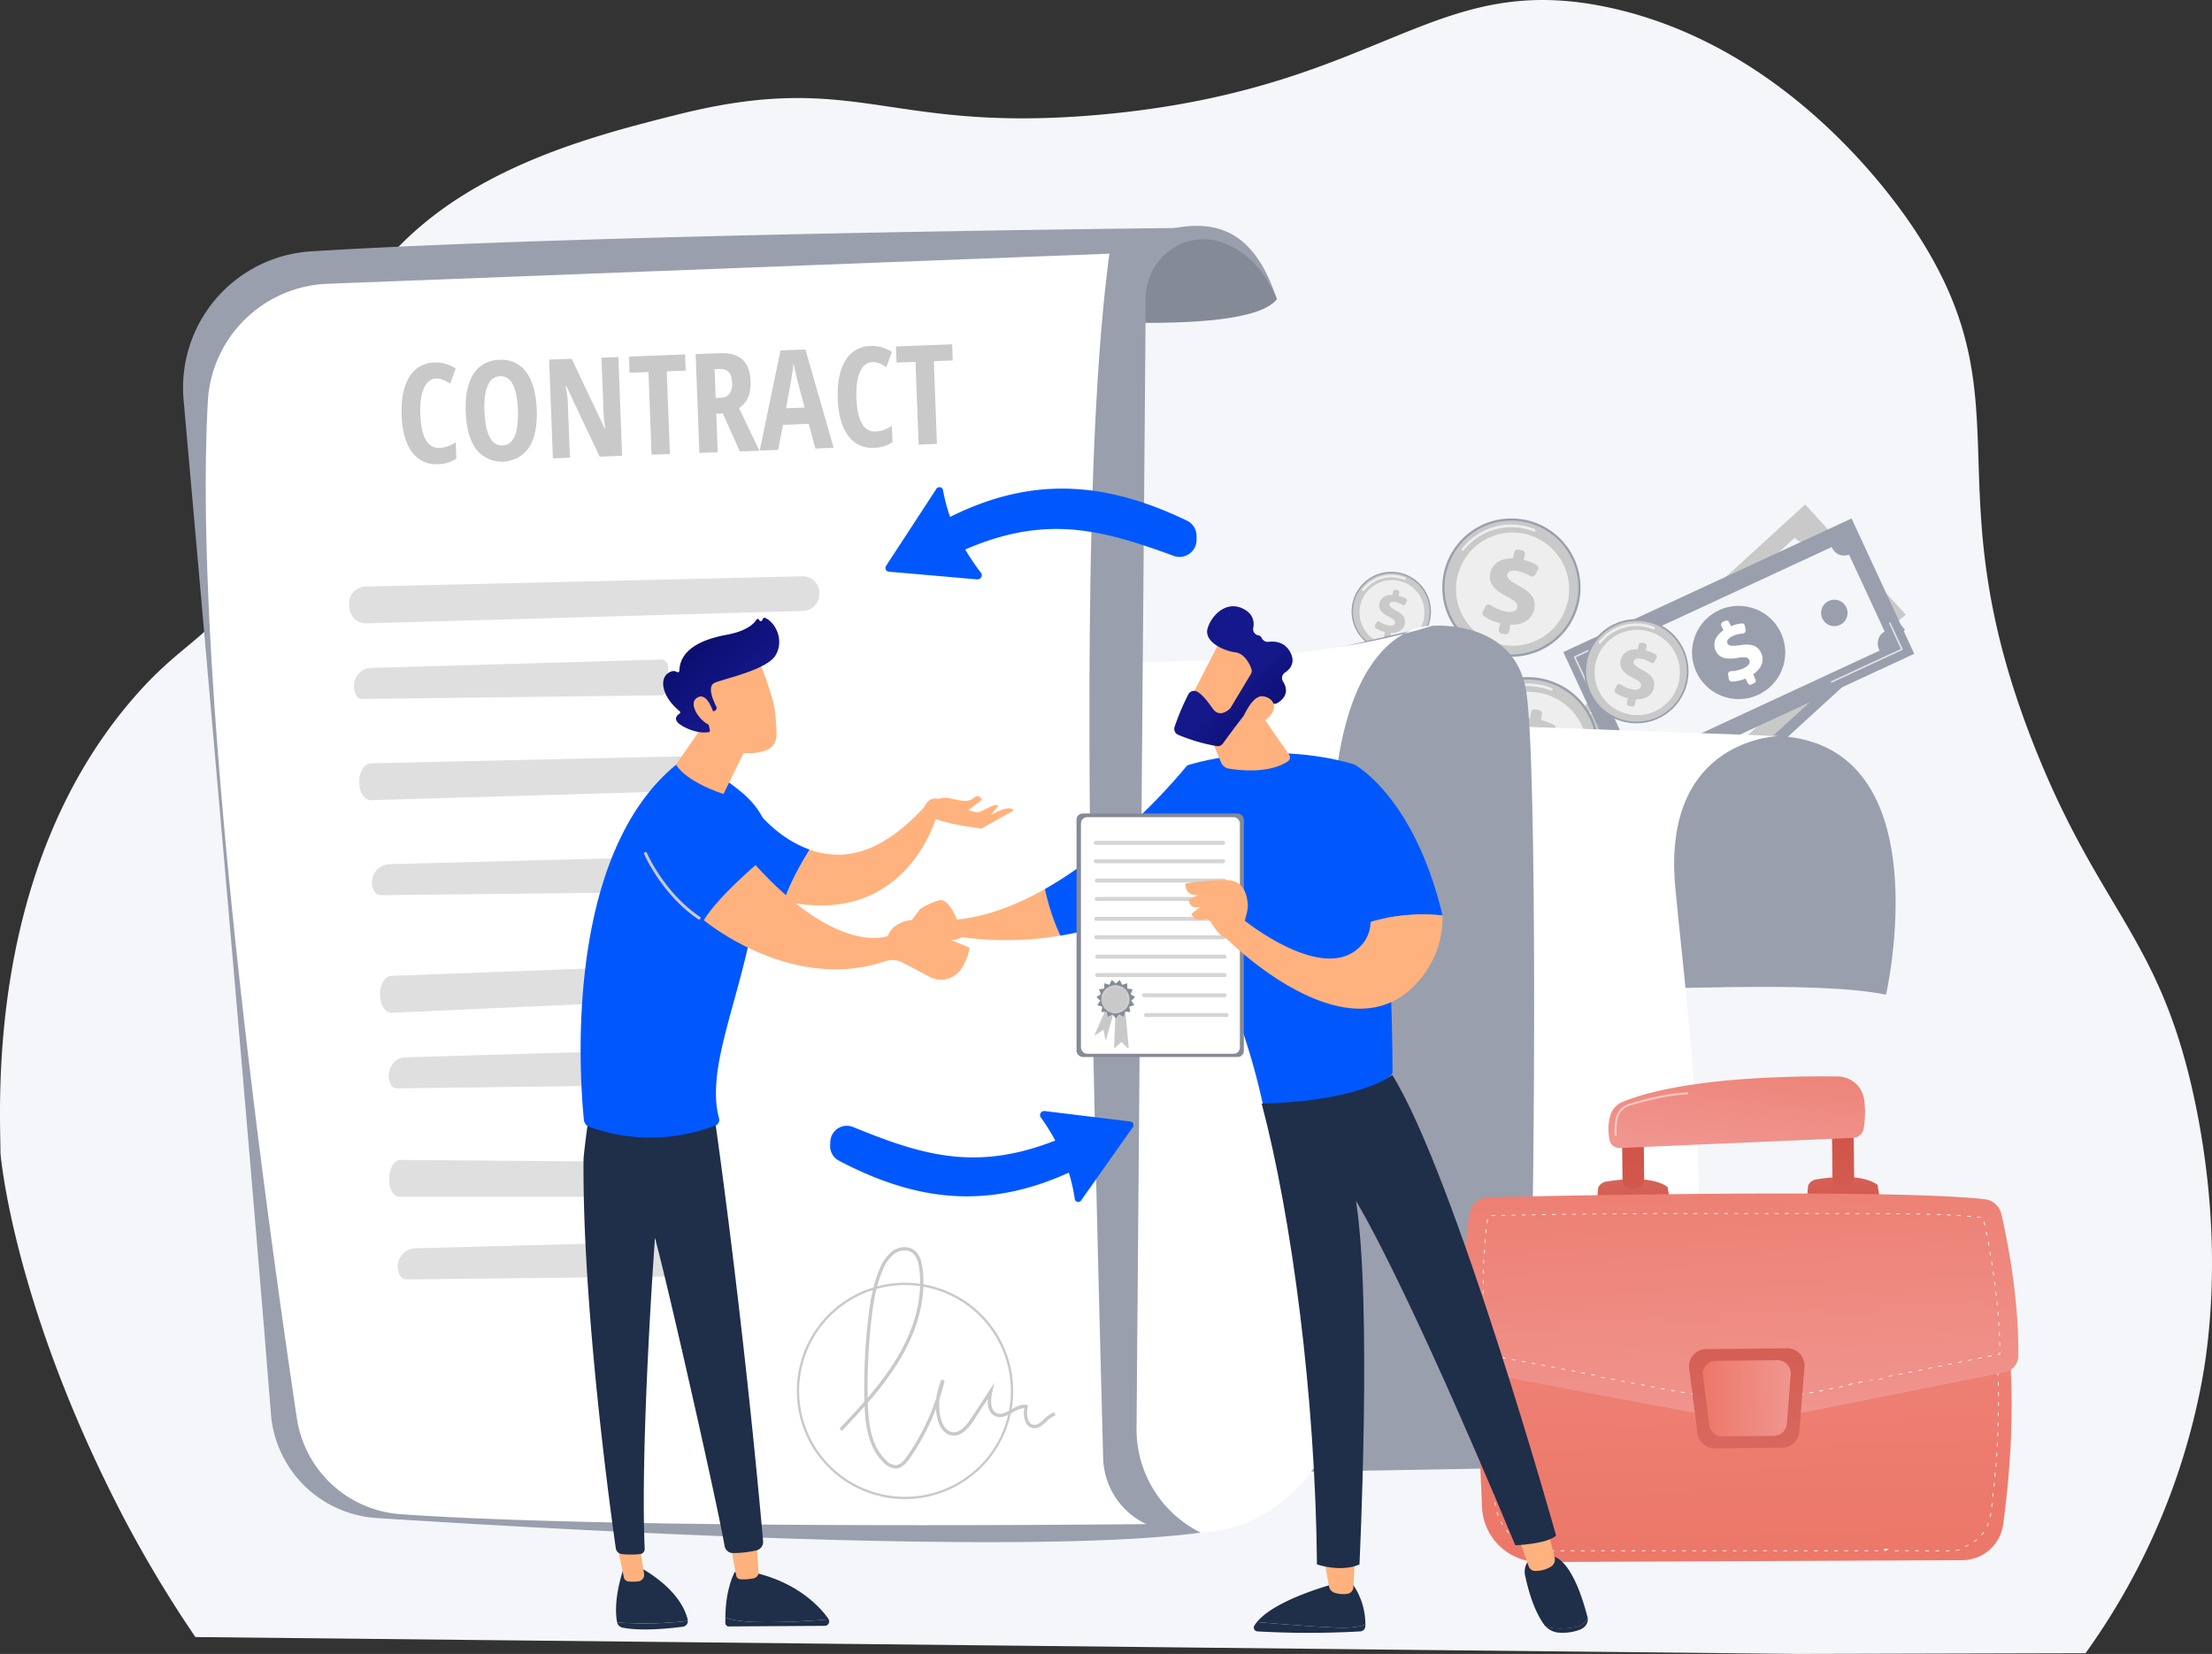 <?xml version="1.0" encoding="UTF-8"?> <svg xmlns="http://www.w3.org/2000/svg" xmlns:xlink="http://www.w3.org/1999/xlink" viewBox="0 0 861.33 643.91"><rect x="0" y="0" width="861.33" height="643.91" fill="#333333" stroke="none"/> <defs> <style>.cls-1{fill:none;}.cls-2{isolation:isolate;}.cls-3{fill:#f4f6f9;}.cls-4{fill:#9a9fad;}.cls-10,.cls-12,.cls-17,.cls-18,.cls-25,.cls-34,.cls-5,.cls-7{fill:#fff;}.cls-5{opacity:0.5;}.cls-6{fill:url(#linear-gradient);}.cls-16,.cls-8{fill:#c9c9c9;}.cls-9{fill:url(#linear-gradient-2);}.cls-10{opacity:0.72;}.cls-11{fill:#8097ec;}.cls-12{opacity:0.69;}.cls-13{fill:#848a96;}.cls-14{clip-path:url(#clip-path);}.cls-15,.cls-16{opacity:0.78;}.cls-17{mix-blend-mode:soft-light;}.cls-18{opacity:0.79;}.cls-19{fill:url(#linear-gradient-3);}.cls-20{fill:url(#linear-gradient-4);}.cls-21{fill:url(#linear-gradient-5);}.cls-22{fill:url(#linear-gradient-6);}.cls-23{fill:url(#linear-gradient-7);}.cls-24{fill:url(#linear-gradient-8);}.cls-25{opacity:0.51;}.cls-26{fill:url(#linear-gradient-9);}.cls-27{fill:url(#linear-gradient-10);}.cls-28{fill:url(#linear-gradient-11);}.cls-29{fill:#0058fc;}.cls-30{fill:#1f2e49;}.cls-31{fill:#ffb27d;}.cls-32{fill:url(#linear-gradient-12);}.cls-33{fill:url(#linear-gradient-13);}.cls-34{opacity:0.31;}</style> <linearGradient id="linear-gradient" x1="-4288.23" y1="4033.36" x2="-4300.66" y2="4193.37" gradientTransform="translate(3547.55 -4885.26) rotate(-17.54)" gradientUnits="userSpaceOnUse"> <stop offset="0" stop-color="#7de2b9"></stop> <stop offset="1" stop-color="#313b8c"></stop> </linearGradient> <linearGradient id="linear-gradient-2" x1="-4284.02" y1="4028.92" x2="-4296.46" y2="4188.93" gradientTransform="matrix(0.8, -0.6, 0.6, 0.8, 1676.93, -5545.81)" xlink:href="#linear-gradient"></linearGradient> <clipPath id="clip-path"> <polyline class="cls-1" points="80.14 98.76 446.3 98.76 446.3 593.78 80.14 593.78 80.14 98.76"></polyline> </clipPath> <linearGradient id="linear-gradient-3" x1="-2333.12" y1="1180.42" x2="-2335.84" y2="929.39" gradientTransform="translate(3001.06 -603.6) rotate(-0.6)" gradientUnits="userSpaceOnUse"> <stop offset="0" stop-color="#ec7869"></stop> <stop offset="1" stop-color="#f09690"></stop> </linearGradient> <linearGradient id="linear-gradient-4" x1="-2375.32" y1="1060.24" x2="-2376.53" y2="1030.94" gradientTransform="translate(3001.06 -603.6) rotate(-0.6)" gradientUnits="userSpaceOnUse"> <stop offset="0" stop-color="#d05245"></stop> <stop offset="1" stop-color="#d8685f"></stop> </linearGradient> <linearGradient id="linear-gradient-5" x1="-2376.85" y1="1016.25" x2="-2370.81" y2="1100.21" xlink:href="#linear-gradient-4"></linearGradient> <linearGradient id="linear-gradient-6" x1="-2293.7" y1="1056.88" x2="-2294.91" y2="1027.58" xlink:href="#linear-gradient-4"></linearGradient> <linearGradient id="linear-gradient-7" x1="-2295.45" y1="1010.4" x2="-2289.41" y2="1094.36" xlink:href="#linear-gradient-4"></linearGradient> <linearGradient id="linear-gradient-8" x1="-2328.98" y1="969.52" x2="-2337.13" y2="1029.31" xlink:href="#linear-gradient-3"></linearGradient> <linearGradient id="linear-gradient-9" x1="673.81" y1="430.31" x2="680.27" y2="558.97" gradientTransform="matrix(1, 0, 0, 1, 0, 0)" xlink:href="#linear-gradient-3"></linearGradient> <linearGradient id="linear-gradient-10" x1="-2324.36" y1="1050.53" x2="-2336.13" y2="1143.85" xlink:href="#linear-gradient-4"></linearGradient> <linearGradient id="linear-gradient-11" x1="-2349.6" y1="1123.74" x2="-2315.35" y2="1123.74" xlink:href="#linear-gradient-3"></linearGradient> <linearGradient id="linear-gradient-12" x1="-146.24" y1="233.66" x2="-115.56" y2="269.59" gradientTransform="translate(404.37)" gradientUnits="userSpaceOnUse"> <stop offset="0" stop-color="#040559"></stop> <stop offset="1" stop-color="#14188a"></stop> </linearGradient> <linearGradient id="linear-gradient-13" x1="-5298.69" y1="864.02" x2="-5256.92" y2="864.02" gradientTransform="matrix(-0.69, -0.73, -0.73, 0.69, -2512.1, -4169.66)" xlink:href="#linear-gradient-12"></linearGradient> </defs> <g class="cls-2"> <g id="Слой_2" data-name="Слой 2"> <g id="_лой_1" data-name="‘лой_1"> <path class="cls-3" d="M855.08,430.78c11.35,55.78,4.2,97.22,2,108.61a264.86,264.86,0,0,1-45,104.23l-111.76.29-138.71-1.46-54.22-.58-107.29-1.13L76.09,637.33a470.39,470.39,0,0,1-32.54-55.52C4.4,503.23.18,448.88.18,448.88c0-17.6-6-109.77,51.23-176.48C71.07,249.5,80,250.58,98,224.51,129.35,179,117.82,152.69,139.08,117,167.89,68.7,226.62,54,263.78,44.62c70.64-17.74,81.12,7.57,164.92,0C538.79,34.68,557.24-12.3,627.14,3.06c71.15,15.63,112.73,77.63,119.33,87.82C790,158,751.22,188.51,792.73,292,818.47,356.16,841.78,365.37,855.08,430.78Z"></path> <rect class="cls-4" x="614.83" y="236.76" width="123.71" height="57.68" transform="translate(-2.07 525.86) rotate(-42.41)"></rect> <path class="cls-5" d="M706.06,216.17l22.26,24.37a5.19,5.19,0,0,0,0,7.26l.22.23-73.73,67.35a2,2,0,0,0-.2-.24,5.11,5.11,0,0,0-7.19-.68.28.28,0,0,1-.08.05l-21.76-23.82c3.36-3.07,1.64-5.59-.35-7.76-.06-.07-.1-.06-.1-.06l73.73-67.34s0,0,.06.09A5.06,5.06,0,0,0,706.06,216.17Z"></path> <circle class="cls-6" cx="676.62" cy="265.44" r="18.15" transform="translate(-48.89 309.21) rotate(-24.87)"></circle> <path class="cls-7" d="M683.52,275.72l-1.29-1.42a15.58,15.58,0,0,1-4.76,2.77,1.11,1.11,0,0,1-1.34-.55l-.85-1.65a1.12,1.12,0,0,1,.63-1.57,13,13,0,0,0,4.38-2.58c1.42-1.3,2-2.75,1.14-3.74s-2.12-.67-4.58.61c-3.53,1.8-6.68,2.42-8.94-.06-2-2.24-2-5.45.45-8.51l-1.29-1.42a1.11,1.11,0,0,1,.07-1.58l.83-.76a1.13,1.13,0,0,1,1.58.07l1.16,1.28a14.44,14.44,0,0,1,3.67-2.32,1.12,1.12,0,0,1,1.42.53l.78,1.52a1.11,1.11,0,0,1-.58,1.55,11.67,11.67,0,0,0-3.6,2.26c-1.69,1.54-1.53,2.68-1,3.31s2.2.37,5-.95c4-1.93,6.49-1.81,8.62.52,2,2.15,2.14,5.53-.51,8.83l1.45,1.59a1.13,1.13,0,0,1-.07,1.58l-.84.76A1.12,1.12,0,0,1,683.52,275.72Z"></path> <path class="cls-7" d="M623.54,294.76a.22.22,0,0,1-.09-.07l-7.29-8a.27.27,0,0,1-.08-.22.31.31,0,0,1,.09-.2l22.56-20.6a.29.29,0,0,1,.42,0,.3.3,0,0,1,0,.42l-22.34,20.41,7.1,7.76a.3.3,0,0,1,0,.42A.29.29,0,0,1,623.54,294.76Z"></path> <path class="cls-7" d="M714.56,265.84a.27.27,0,0,1-.08-.07.29.29,0,0,1,0-.42l22.06-20.14-7.6-8.33a.29.29,0,0,1,0-.42.3.3,0,0,1,.42,0l7.81,8.55a.3.3,0,0,1,0,.42l-22.28,20.34A.29.29,0,0,1,714.56,265.84Z"></path> <rect class="cls-8" x="614.97" y="230.53" width="123.71" height="58.06" transform="translate(2.04 524.37) rotate(-42.41)"></rect> <path class="cls-3" d="M706.15,210.08l22.26,24.37c-2,1.79-1.87,5.18.11,7.35.07.07.06,0,.32.31l-73.73,67.35-.29-.34c-2-2.17-5.26-2.53-7.25-.71a.31.31,0,0,1-.13,0l-21.76-23.83c3.36-3.07,1.61-5.64-.38-7.81a.56.56,0,0,0-.13-.11l73.73-67.34a.5.5,0,0,0,.1.14A5.09,5.09,0,0,0,706.15,210.08Z"></path> <circle class="cls-9" cx="676.73" cy="259.33" r="18.15" transform="translate(-21.77 66.18) rotate(-5.51)"></circle> <path class="cls-7" d="M683.64,269.6l-1.3-1.41a15.79,15.79,0,0,1-4.76,2.77,1.12,1.12,0,0,1-1.34-.56l-.84-1.65a1.11,1.11,0,0,1,.62-1.56,13,13,0,0,0,4.38-2.58c1.42-1.3,2-2.75,1.14-3.74s-2.12-.67-4.58.6c-3.53,1.81-6.67,2.43-8.94-.06-2-2.24-2-5.45.45-8.51l-1.29-1.41a1.11,1.11,0,0,1,.07-1.58l.83-.76a1.11,1.11,0,0,1,1.58.07l1.16,1.27a14.36,14.36,0,0,1,3.67-2.31,1.12,1.12,0,0,1,1.42.52l.78,1.52a1.11,1.11,0,0,1-.58,1.55,11.85,11.85,0,0,0-3.6,2.27c-1.69,1.54-1.53,2.68-1,3.3.71.77,2.2.38,5-.95,4-1.92,6.48-1.81,8.62.53,2,2.15,2.13,5.53-.52,8.83l1.45,1.59a1.12,1.12,0,0,1-.07,1.58l-.83.76A1.12,1.12,0,0,1,683.64,269.6Z"></path> <path class="cls-10" d="M624.08,288.61a.27.27,0,0,1-.08-.07l-7.55-8.27a.29.29,0,0,1,0-.42l22.27-20.34a.3.3,0,1,1,.4.44l-22.06,20.14,7.35,8.05a.29.29,0,0,1,0,.42A.33.33,0,0,1,624.08,288.61Z"></path> <path class="cls-7" d="M714.57,259.66a.24.24,0,0,1-.08-.06.29.29,0,0,1,0-.42l22-20.15L729.21,231a.3.3,0,1,1,.44-.4l7.55,8.27a.3.3,0,0,1,0,.42l-22.27,20.34A.31.31,0,0,1,714.57,259.66Z"></path> <rect class="cls-4" x="615.21" y="225.17" width="123.71" height="58.06" transform="translate(-44.13 308.19) rotate(-24.86)"></rect> <path class="cls-3" d="M720,215.91l13.88,30c-2.41,1.12-3.38,4.36-2.15,7,0,.08,0,0,.17.38l-90.6,42-.17-.38a5.15,5.15,0,0,0-6.66-2.87s-.1,0-.1,0L620.78,262.7c4.13-1.92,3.2-4.91,2-7.58a.41.41,0,0,0-.13-.15l90.6-42,.09.17A5.13,5.13,0,0,0,720,215.91Z"></path> <circle class="cls-4" cx="677.02" cy="254.03" r="18.15" transform="translate(243.28 832.61) rotate(-73.71)"></circle> <path class="cls-7" d="M680.51,265.9l-.81-1.74a15.56,15.56,0,0,1-5.38,1.21,1.11,1.11,0,0,1-1.1-.93l-.31-1.83a1.11,1.11,0,0,1,1.07-1.3,13.1,13.1,0,0,0,4.95-1.14c1.75-.81,2.78-2,2.21-3.22s-1.81-1.29-4.55-.81c-3.9.66-7.09.3-8.51-2.75-1.27-2.76-.23-5.8,3-8l-.8-1.74a1.12,1.12,0,0,1,.54-1.49l1-.47a1.12,1.12,0,0,1,1.49.55l.72,1.56a14.36,14.36,0,0,1,4.2-1.1,1.09,1.09,0,0,1,1.19.93l.29,1.68a1.12,1.12,0,0,1-1,1.31,11.58,11.58,0,0,0-4.12,1.07c-2.07,1-2.26,2.09-1.91,2.86.44,1,2,1,5.07.61,4.39-.63,6.73.23,8.06,3.1,1.22,2.64.36,5.91-3.15,8.26l.9,1.95A1.13,1.13,0,0,1,683,266l-1,.47A1.11,1.11,0,0,1,680.51,265.9Z"></path> <path class="cls-10" d="M617.75,266.2a.29.29,0,0,1-.13-.14l-4.71-10.16a.3.3,0,0,1,.14-.39l27.72-12.84a.3.3,0,0,1,.4.14.3.3,0,0,1-.15.4l-27.45,12.71,4.58,9.89a.3.3,0,0,1-.14.4A.33.33,0,0,1,617.75,266.2Z"></path> <path class="cls-10" d="M713.1,265.73a.29.29,0,0,1-.13-.14.29.29,0,0,1,.14-.39l27.1-12.56-4.58-9.89a.3.3,0,1,1,.54-.25l4.71,10.16a.33.33,0,0,1,0,.22.27.27,0,0,1-.16.17l-27.37,12.68A.3.3,0,0,1,713.1,265.73Z"></path> <path class="cls-11" d="M648.77,269a5.14,5.14,0,1,1-6.83-2.5A5.15,5.15,0,0,1,648.77,269Z"></path> <path class="cls-4" d="M718.94,236.46a5.14,5.14,0,1,1-6.83-2.5A5.14,5.14,0,0,1,718.94,236.46Z"></path> <circle class="cls-4" cx="541.77" cy="238.09" r="15.46" transform="translate(-3.12 468.96) rotate(-46.69)"></circle> <circle class="cls-8" cx="541.77" cy="238.09" r="14.95" transform="translate(-2.6 6.01) rotate(-0.63)"></circle> <path class="cls-12" d="M530.8,230.07a.5.5,0,0,1-.29-.8,14.35,14.35,0,0,1,16.55-4.47.5.5,0,1,1-.37.93,12.26,12.26,0,0,0-2.31-.68,13.23,13.23,0,0,0-13.08,4.84A.51.51,0,0,1,530.8,230.07Z"></path> <circle class="cls-12" cx="542.03" cy="238.47" r="12.65" transform="translate(-9.87 453.12) rotate(-45)"></circle> <path class="cls-8" d="M539,247.45l.27-1.35a11.3,11.3,0,0,1-3.62-1.58.8.8,0,0,1-.25-1l.6-1.18a.8.8,0,0,1,1.17-.31,9.24,9.24,0,0,0,3.35,1.44c1.36.27,2.46,0,2.65-.93s-.51-1.51-2.3-2.39c-2.54-1.27-4.23-2.83-3.76-5.2.43-2.13,2.32-3.45,5.12-3.35l.27-1.35a.8.8,0,0,1,.94-.63l.79.16a.8.8,0,0,1,.63.95l-.24,1.21a10,10,0,0,1,2.89,1.14.79.79,0,0,1,.3,1l-.54,1.1a.81.81,0,0,1-1.15.32,8.25,8.25,0,0,0-2.83-1.12c-1.61-.32-2.2.25-2.32.85s.71,1.43,2.67,2.49c2.81,1.5,3.8,3,3.36,5.21-.41,2-2.29,3.58-5.33,3.45l-.3,1.52a.8.8,0,0,1-.94.62l-.8-.15A.82.82,0,0,1,539,247.45Z"></path> <circle class="cls-4" cx="588.53" cy="228.74" r="26.92" transform="translate(-4.52 11.98) rotate(-1.16)"></circle> <circle class="cls-8" cx="588.53" cy="228.74" r="26.03" transform="translate(180.73 710.81) rotate(-71.01)"></circle> <path class="cls-12" d="M569.51,214.42a.5.5,0,0,1-.29-.8,24.42,24.42,0,0,1,24.13-8.92A24.71,24.71,0,0,1,597.6,206a.51.51,0,0,1,.29.65.5.5,0,0,1-.65.28,24,24,0,0,0-4.09-1.2A23.41,23.41,0,0,0,570,214.24.49.49,0,0,1,569.51,214.42Z"></path> <circle class="cls-12" cx="588.98" cy="229.41" r="22.03" transform="translate(-42.96 242.7) rotate(-22.49)"></circle> <path class="cls-8" d="M583.65,245l.47-2.35a19.54,19.54,0,0,1-6.31-2.75,1.37,1.37,0,0,1-.43-1.75l1-2.07a1.4,1.4,0,0,1,2-.53,16.16,16.16,0,0,0,5.83,2.5c2.36.48,4.28,0,4.61-1.61.3-1.48-.89-2.63-4-4.17-4.42-2.21-7.37-4.93-6.55-9.05.74-3.71,4-6,8.9-5.83l.47-2.35a1.4,1.4,0,0,1,1.65-1.09l1.38.28a1.39,1.39,0,0,1,1.09,1.64l-.42,2.11a17.79,17.79,0,0,1,5,2,1.4,1.4,0,0,1,.52,1.82l-1,1.91a1.39,1.39,0,0,1-2,.56,14.55,14.55,0,0,0-4.94-1.95c-2.8-.56-3.83.44-4,1.48-.25,1.28,1.25,2.49,4.66,4.34,4.89,2.6,6.62,5.19,5.84,9.07-.71,3.56-4,6.23-9.27,6l-.53,2.63a1.39,1.39,0,0,1-1.64,1.09l-1.38-.27A1.39,1.39,0,0,1,583.65,245Z"></path> <circle class="cls-4" cx="594.94" cy="291.34" r="27.7" transform="translate(118.38 751.48) rotate(-70.09)"></circle> <circle class="cls-8" cx="594.94" cy="291.34" r="26.78" transform="translate(234.12 846.9) rotate(-83.09)"></circle> <path class="cls-12" d="M575.37,276.59a.48.48,0,0,1-.21-.09.5.5,0,0,1-.08-.7,25.21,25.21,0,0,1,29.19-7.89.5.5,0,0,1,.28.65.51.51,0,0,1-.65.28,23.41,23.41,0,0,0-4.21-1.24,24.11,24.11,0,0,0-23.83,8.81A.47.47,0,0,1,575.37,276.59Z"></path> <circle class="cls-12" cx="595.4" cy="292.03" r="22.67" transform="translate(43.32 659.44) rotate(-59.77)"></circle> <path class="cls-8" d="M589.91,308.12l.49-2.42a20.15,20.15,0,0,1-6.49-2.83,1.43,1.43,0,0,1-.45-1.81l1.07-2.13a1.45,1.45,0,0,1,2.1-.54,16.7,16.7,0,0,0,6,2.58c2.42.48,4.4,0,4.74-1.66s-.92-2.71-4.11-4.29c-4.55-2.28-7.59-5.07-6.74-9.31.77-3.83,4.15-6.19,9.16-6l.49-2.42a1.44,1.44,0,0,1,1.69-1.13l1.42.29a1.42,1.42,0,0,1,1.12,1.69l-.43,2.17a18.41,18.41,0,0,1,5.18,2,1.43,1.43,0,0,1,.54,1.87l-1,2a1.43,1.43,0,0,1-2,.58,15,15,0,0,0-5.09-2c-2.88-.57-3.94.46-4.15,1.53-.27,1.31,1.28,2.56,4.79,4.47,5,2.67,6.81,5.34,6,9.33-.73,3.66-4.11,6.41-9.54,6.18l-.54,2.71a1.44,1.44,0,0,1-1.69,1.12l-1.42-.28A1.44,1.44,0,0,1,589.91,308.12Z"></path> <circle class="cls-4" cx="637.19" cy="261.32" r="20.3" transform="translate(146.5 744.55) rotate(-66.86)"></circle> <circle class="cls-8" cx="637.19" cy="261.32" r="19.62" transform="translate(291.85 857.17) rotate(-82.2)"></circle> <path class="cls-12" d="M622.83,250.64a.41.41,0,0,1-.21-.1.5.5,0,0,1-.09-.7,18.54,18.54,0,0,1,18.31-6.77,18.74,18.74,0,0,1,3.23,1,.5.5,0,0,1,.29.65.5.5,0,0,1-.65.28,18.19,18.19,0,0,0-3.06-.9,17.52,17.52,0,0,0-17.33,6.41A.49.49,0,0,1,622.83,250.64Z"></path> <circle class="cls-12" cx="637.53" cy="261.82" r="16.61" transform="translate(-40.78 139.79) rotate(-12.13)"></circle> <path class="cls-8" d="M633.51,273.61l.35-1.78a14.71,14.71,0,0,1-4.76-2.07,1,1,0,0,1-.32-1.32l.78-1.56a1.06,1.06,0,0,1,1.54-.4,12.31,12.31,0,0,0,4.39,1.89c1.78.35,3.23,0,3.48-1.22s-.67-2-3-3.14c-3.34-1.67-5.56-3.72-4.94-6.82.56-2.81,3-4.54,6.71-4.4l.36-1.77a1.06,1.06,0,0,1,1.24-.83l1,.21a1,1,0,0,1,.82,1.24l-.32,1.59a13.11,13.11,0,0,1,3.8,1.5,1.06,1.06,0,0,1,.4,1.37l-.72,1.44a1,1,0,0,1-1.5.42,11,11,0,0,0-3.72-1.47c-2.12-.42-2.89.33-3,1.11-.19,1,.94,1.88,3.52,3.28,3.68,2,5,3.91,4.4,6.84-.54,2.68-3,4.69-7,4.52l-.4,2a1,1,0,0,1-1.24.82l-1-.21A1,1,0,0,1,633.51,273.61Z"></path> <path class="cls-4" d="M635.06,384.32c2.49,1.93,70.69-3,99.34,2.92,0,0,22.21-96.9-41.56-100.71S607,322.08,607,322.08Z"></path> <path class="cls-7" d="M567.71,282l125.13,4.56s-45.6.63-40.55,58.29S683,570.88,617.78,571.05s-66.3-29.64-66.3-29.64Z"></path> <path class="cls-4" d="M509.27,254.91l48.37-11.26s32.34-2.91,36.71,25.84,3.11,199,1.74,234.15,1.93,62.14,21.69,67.41L474,573.54Z"></path> <path class="cls-7" d="M410.94,257.25s88.07,4.84,146.7-13.6c0,0-39-2.67-39,87.31,0,68.8,10.2,200.12,1.29,225s-42.22,58.44-90,29.64S410.94,257.25,410.94,257.25Z"></path> <path class="cls-13" d="M387.53,122.34s97.17,10.59,109.69-5.88c0,0-10-29.64-39.53-27.67S387.53,122.34,387.53,122.34Z"></path> <path class="cls-4" d="M71.49,155.69c8.47,95.23,26.27,296.65,34,394.77A44.13,44.13,0,0,0,146.66,591c78,5,253.54,14.72,320.9,5.68h0a44.85,44.85,0,0,1-25-40.58l3.58-440.28c.13-15.56,15.62-26.74,30.19-21.28,9.18,3.44,16.13,10.77,20.9,21.9-6.36-18.53-16.37-32.09-39.53-27.67,0,0-226.58,2.27-336.53,9.08A53.2,53.2,0,0,0,71.49,155.69Z"></path> <path class="cls-7" d="M80.57,164.54c-.3,8.11-.44,16.68-.43,25.64v-2.33c0-8.12.16-15.91.43-23.31M81,156c0,.11,0,.22,0,.33,0-.11,0-.22,0-.33M432,98.76,127.54,110.48A48.54,48.54,0,0,0,81,155.05a48.55,48.55,0,0,1,46.5-44.57L432,98.76m0,0h0c-12.55,93-7.25,282.27-2.46,468.85a29.3,29.3,0,0,0,12.14,23,29.3,29.3,0,0,1-12.14-23C424.74,381,419.44,191.72,432,98.76"></path> <g class="cls-14"> <path class="cls-7" d="M432,98.76h0L127.54,110.48A48.55,48.55,0,0,0,81,155.05c0,.33-.05.66-.07,1,0,.11,0,.22,0,.33h0c-.15,2.67-.27,5.39-.38,8.17-.27,7.4-.41,15.19-.43,23.31v2.33c.17,113.83,24.65,289.65,35.48,362A44,44,0,0,0,156,589.5c49.7,3.53,137,4.28,202.89,4.28,49.8,0,87.43-.43,87.43-.43h0a30.11,30.11,0,0,1-4.63-2.73,29.3,29.3,0,0,1-12.14-23C424.74,381,419.44,191.72,432,98.76"></path> </g> <g class="cls-15"> <path class="cls-16" d="M156,451.58c19.55.19,94.59.73,113.54.87,2.39,0,4.18,3.18,3.95,7h0c-.21,3.62-2.18,6.48-4.46,6.48H155.55c-2.19,0-3.92-2.66-4-6.12l0-.88C151.45,455,153.53,451.55,156,451.58Z"></path> <path class="cls-16" d="M155.84,496.68h0a2.82,2.82,0,0,0,2.47,1.42l122.27-1.35a2.83,2.83,0,0,0,2.79-2.83l.09-8.19a2.83,2.83,0,0,0-2.9-2.89L161.69,486A7.09,7.09,0,0,0,155.84,496.68Z"></path> </g> <g class="cls-15"> <path class="cls-16" d="M152.44,379.92c20.67-.74,100-3.75,120-4.51,2.53-.1,4.58,3,4.54,6.79h0c0,3.62-2,6.58-4.38,6.69l-120,5.39c-2.31.1-4.28-2.47-4.54-5.92l-.07-.88C147.77,383.53,149.8,380,152.44,379.92Z"></path> <path class="cls-16" d="M152.25,422.29h0a2.59,2.59,0,0,0,2.3,1.43l114.26-1.44a2.77,2.77,0,0,0,2.61-2.84l.09-8.18a2.75,2.75,0,0,0-2.7-2.9l-111.09,3.29C152.77,411.8,149.76,417.65,152.25,422.29Z"></path> </g> <g class="cls-15"> <path class="cls-16" d="M144.5,297.17c21.22-.44,102.68-2.29,123.25-2.76,2.59-.06,4.66,3,4.57,6.85h0c-.1,3.63-2.12,6.56-4.59,6.63l-123.19,3.64c-2.37.07-4.36-2.52-4.58-6l-.05-.87C139.66,300.71,141.79,297.23,144.5,297.17Z"></path> <path class="cls-16" d="M145.79,347.07h0a2.88,2.88,0,0,0,2.52,1.43l124.86-1.32a2.89,2.89,0,0,0,2.86-2.84l.09-8.18a2.88,2.88,0,0,0-3-2.9l-121.4,3.18A7.07,7.07,0,0,0,145.79,347.07Z"></path> </g> <g class="cls-15"> <path class="cls-16" d="M142.17,228.36c29.34-.65,142-3.29,170.4-4a6.53,6.53,0,0,1,6.48,6.81h0a6.58,6.58,0,0,1-6.19,6.67l-170.3,4.84a6.48,6.48,0,0,1-6.47-5.95l-.1-.87A6.62,6.62,0,0,1,142.17,228.36Z"></path> <path class="cls-16" d="M138.72,270.7h0a2.67,2.67,0,0,0,2.35,1.42L257.4,270.7a2.78,2.78,0,0,0,2.66-2.83l.09-8.19a2.77,2.77,0,0,0-2.76-2.89l-113.1,3.26C139.25,260.2,136.19,266.05,138.72,270.7Z"></path> </g> <path class="cls-17" d="M507.23,454a1.47,1.47,0,0,1-1.48-1.45c0-.05-.1-4.72-.54-20.72a1.48,1.48,0,0,1,3-.08c.45,16,.54,20.7.54,20.74a1.48,1.48,0,0,1-1.45,1.51Z"></path> <path class="cls-17" d="M506.15,414.89a1.48,1.48,0,0,1-1.48-1.44c-.32-10.42-.82-21.93-1.34-34.12-.71-16.48-1.45-33.51-1.83-49.92-1-43.31,6.12-59.93,12.29-66.25,3.35-3.44,6.16-3.53,6.47-3.53a1.48,1.48,0,0,1,0,3c-.33,0-17.36,1.9-15.83,66.75.39,16.38,1.12,33.4,1.83,49.86.53,12.2,1,23.73,1.34,34.16a1.48,1.48,0,0,1-1.43,1.53Z"></path> <path class="cls-17" d="M647.13,410a1.47,1.47,0,0,1-1.48-1.39c0-.39-2.38-39.43-6.61-71.92-4.38-33.71,14.06-40.82,14.85-41.11a1.49,1.49,0,0,1,1,2.79h0c-.7.26-17,6.73-12.93,37.94,4.24,32.59,6.6,71.73,6.63,72.12a1.49,1.49,0,0,1-1.39,1.57Z"></path> <path class="cls-8" d="M169.78,147.38q-3.09.12-4.72,3.79c-1.1,2.45-1.56,5.82-1.4,10.1q.51,13.36,7.48,13.1a12.59,12.59,0,0,0,6.32-2.19l.24,6.37a12.85,12.85,0,0,1-7.14,2.15,11.34,11.34,0,0,1-10.18-4.8q-3.69-5-4-14.41t3-14.74a11.46,11.46,0,0,1,9.79-5.62,14,14,0,0,1,4.06.43,15.82,15.82,0,0,1,4.22,1.87l-2.14,5.9a22.77,22.77,0,0,0-2.59-1.39A6.46,6.46,0,0,0,169.78,147.38Z"></path> <path class="cls-8" d="M209,159.39q.36,9.56-3,14.83a12.83,12.83,0,0,1-20.51.79q-3.76-5-4.13-14.62t3-14.78a11.84,11.84,0,0,1,10.13-5.49,11.67,11.67,0,0,1,10.4,4.73Q208.59,149.85,209,159.39Zm-20.34.77q.24,6.59,2,10c1.2,2.26,2.86,3.34,5,3.26q6.48-.24,6-13.72t-6.93-13.23q-3.27.12-4.8,3.62T188.61,160.16Z"></path> <path class="cls-8" d="M242.24,177.45l-8.74.33-12.95-27.42h-.34a33.64,33.64,0,0,1,.91,6.82l.8,21-6.63.25L213.83,140l8.79-.33,12.84,27.14h.29a37.25,37.25,0,0,1-.75-6.56l-.8-21,6.58-.25Z"></path> <path class="cls-8" d="M260.85,176.75l-7.13.27-1.22-32.19-7.37.28-.24-6.29,21.87-.83.24,6.29-7.37.28Z"></path> <path class="cls-8" d="M278.92,161.07l.56,15-7.15.27-1.46-38.48,9.37-.35c4-.15,6.93.68,8.88,2.48s3,4.64,3.16,8.5q.27,7.29-4.54,10.38l8,16.59-7.66.29L281.47,161Zm-.24-6.16,1.85-.07a4.32,4.32,0,0,0,3.57-1.57,6.91,6.91,0,0,0,.95-4.32c-.08-2-.52-3.35-1.33-4.16a4.77,4.77,0,0,0-3.67-1.11l-1.79.07Z"></path> <path class="cls-8" d="M317.49,174.6,314.91,165l-10,.38L303,175.15l-7.16.27,8.07-39,9.71-.36,11,38.27Zm-4.16-15.92-2.39-8.87c-.14-.54-.47-1.89-1-4.06s-.82-3.62-.94-4.35c-.17,1.52-.4,3.19-.68,5s-1,6-2.26,12.54Z"></path> <path class="cls-8" d="M339.6,141q-3.09.12-4.72,3.79c-1.1,2.45-1.56,5.82-1.4,10.1q.51,13.36,7.48,13.1a12.56,12.56,0,0,0,6.32-2.19l.25,6.37a12.78,12.78,0,0,1-7.15,2.14,11.32,11.32,0,0,1-10.18-4.79q-3.69-5-4-14.41t3-14.74A11.44,11.44,0,0,1,339,134.7a14,14,0,0,1,4.06.43,15.87,15.87,0,0,1,4.23,1.87l-2.15,5.9a22,22,0,0,0-2.59-1.39A6.46,6.46,0,0,0,339.6,141Z"></path> <path class="cls-8" d="M364.84,172.81l-7.13.27-1.22-32.19-7.37.28-.24-6.29,21.88-.83.23,6.29-7.37.28Z"></path> <path class="cls-18" d="M176.22,252.5a.89.89,0,0,0-1.12-.29l-4.74,2.21-1.64-4.69a1,1,0,0,0-.58-.58,1.18,1.18,0,0,0-1.46.45v0l-3.9,7.11-3.61-10.12v0a1.18,1.18,0,0,0-.55-.62,1.43,1.43,0,0,0-1.79.35l-5.45,7.51a.66.66,0,0,0,.19.95.92.92,0,0,0,1.16-.13l4.8-5.35,4.32,9.63h0a.78.78,0,0,0,.38.38.91.91,0,0,0,1.13-.3l4.17-6.69,1.57,3.39v0a.43.43,0,0,1,0,.07.9.9,0,0,0,1.12.29l5.63-2.63A.67.67,0,0,0,176.22,252.5Z"></path> <path class="cls-8" d="M348.67,571.69a6.5,6.5,0,0,1-4.33-2.06c-6-5.49-7.34-14.09-7.68-22.13-2.89,3.26-5.86,6.43-8.8,9.56l-.94-.89c3.24-3.44,6.52-6.94,9.68-10.56a231.6,231.6,0,0,1,1.47-32.35c.75-6.51,1.84-13.4,4.65-19.67a15.7,15.7,0,0,1,4.86-6.55c2.56-1.79,5.91-2,8.15-.5,2.52,1.7,3.21,5,3.51,7.29,1.79,13.93-3.65,26.71-8.54,35a116.79,116.79,0,0,1-12.79,17.26c.23,8.15,1.34,17.12,7.3,22.6a5.22,5.22,0,0,0,3.57,1.72c1.81-.07,3.22-1.74,4.36-3.37a88.34,88.34,0,0,0,11.49-22.93,23.34,23.34,0,0,1,2-7l1.21.42q-.84,3.48-1.95,6.85a22.37,22.37,0,0,0,.27,7.07c.25,1.27,1.33,5.45,4.51,6.06,2.39.45,4.74-1.22,7.4-5.26l9.16-13.92-.82,3.52c-.48,2.08-1.28,7.07,1.77,8.33,1.76.72,3.59-.31,5.52-1.4s3.8-2.14,5.93-1.86l.67.09-.12.66c-.5,2.9-.24,6.47,2.12,7,1.56.34,2.81-.82,4.27-2.17a9.77,9.77,0,0,1,4.08-2.67l.3,1.25a8.79,8.79,0,0,0-3.5,2.37c-1.58,1.46-3.21,3-5.42,2.48-3-.67-3.67-4.32-3.23-7.75a10.51,10.51,0,0,0-4.46,1.73c-2.12,1.2-4.32,2.43-6.65,1.47s-3.25-3.34-3-6.83L379.15,553c-1.88,2.85-4.82,6.55-8.73,5.81-2.68-.51-4.74-3.15-5.53-7.07a23,23,0,0,1-.42-3.31,89.82,89.82,0,0,1-10.27,19.38c-1.32,1.89-3,3.83-5.37,3.92Zm3.56-84.86a6.91,6.91,0,0,0-3.91,1.27,14.42,14.42,0,0,0-4.42,6c-2.74,6.11-3.81,12.89-4.55,19.3a230.56,230.56,0,0,0-1.49,30.75,113.88,113.88,0,0,0,11.73-16c4.78-8.1,10.11-20.6,8.37-34.17-.42-3.28-1.36-5.31-2.95-6.38A5,5,0,0,0,352.23,486.83Z"></path> <path class="cls-8" d="M352.4,583.63a42.12,42.12,0,1,1,42.12-42.12A42.17,42.17,0,0,1,352.4,583.63Zm0-83.34a41.22,41.22,0,1,0,41.22,41.22A41.27,41.27,0,0,0,352.4,500.29Z"></path> <path class="cls-19" d="M574.16,518.11l2.92,68.66a22.35,22.35,0,0,0,22.47,21.35L764,607.4A16.13,16.13,0,0,0,780,593.51c2.39-17.37,5.35-48.44,1.36-77.53Z"></path> <path class="cls-7" d="M603.89,603.86a.14.14,0,0,1-.14-.14.15.15,0,0,1,.14-.15h1.19a.15.15,0,0,1,0,.3Zm3.94,0a.15.15,0,0,1,0-.3H609a.14.14,0,0,1,.14.14.14.14,0,0,1-.14.15h-1.19Zm3.95,0a.15.15,0,1,1,0-.3H613a.15.15,0,0,1,.15.15.15.15,0,0,1-.15.14Zm3.94,0a.15.15,0,0,1-.15-.15.15.15,0,0,1,.15-.14h1.18a.15.15,0,0,1,0,.3Zm3.94,0a.15.15,0,0,1-.15-.14.15.15,0,0,1,.15-.15h1.18a.15.15,0,0,1,0,.3Zm3.94,0a.15.15,0,0,1,0-.3h1.18a.15.15,0,0,1,.15.14.15.15,0,0,1-.15.15Zm-22.46,0h0c-.39,0-.79-.09-1.18-.15a.15.15,0,1,1,0-.29c.38.06.77.11,1.16.15a.15.15,0,0,1,.14.16A.16.16,0,0,1,601.14,603.76Zm26.4,0a.15.15,0,1,1,0-.3h1.18a.14.14,0,0,1,.15.15.14.14,0,0,1-.15.14Zm3.94,0a.15.15,0,0,1-.15-.14.15.15,0,0,1,.15-.15h1.19a.15.15,0,0,1,0,.3Zm3.94,0a.14.14,0,0,1-.14-.14.15.15,0,0,1,.14-.15h1.19a.15.15,0,0,1,0,.3Zm4,0a.15.15,0,0,1-.15-.15.15.15,0,0,1,.14-.15h1.19a.15.15,0,0,1,.15.14.15.15,0,0,1-.15.15Zm3.94,0a.15.15,0,0,1-.15-.15.15.15,0,0,1,.15-.15h1.18a.15.15,0,0,1,.15.15.15.15,0,0,1-.15.14Zm3.94,0a.15.15,0,0,1-.15-.14.15.15,0,0,1,.15-.15h1.18a.15.15,0,0,1,.15.15.15.15,0,0,1-.15.15Zm3.94,0a.15.15,0,0,1,0-.3h1.18a.15.15,0,0,1,0,.3Zm3.94,0a.15.15,0,0,1,0-.3h1.18a.15.15,0,0,1,.15.14.14.14,0,0,1-.15.15Zm3.94,0a.15.15,0,0,1-.15-.15.15.15,0,0,1,.15-.14h1.18a.15.15,0,0,1,.15.15.15.15,0,0,1-.14.15Zm3.94,0a.14.14,0,0,1-.14-.14.14.14,0,0,1,.14-.15h1.19a.15.15,0,0,1,0,.3Zm3.94,0a.15.15,0,0,1,0-.3h1.19c.1,0,.14.06.14.14a.14.14,0,0,1-.14.15H667Zm3.95,0a.15.15,0,1,1,0-.3h1.18c.07,0,.15.06.15.14a.15.15,0,0,1-.15.15Zm3.94,0a.15.15,0,0,1-.15-.15.14.14,0,0,1,.15-.14H676a.15.15,0,1,1,0,.3Zm3.94,0a.15.15,0,0,1-.15-.14.15.15,0,0,1,.15-.15H680a.15.15,0,1,1,0,.3Zm3.94,0a.15.15,0,1,1,0-.3h1.18a.15.15,0,0,1,.15.14.15.15,0,0,1-.15.15Zm3.94,0a.15.15,0,0,1,0-.3h1.18a.14.14,0,0,1,.15.15.14.14,0,0,1-.15.14Zm3.94,0a.14.14,0,0,1-.14-.15.13.13,0,0,1,.14-.14h1.19a.15.15,0,0,1,0,.3Zm3.94,0a.14.14,0,0,1-.14-.14.15.15,0,0,1,.14-.15h1.19a.15.15,0,0,1,0,.3Zm4,0a.15.15,0,0,1-.15-.15.15.15,0,0,1,.14-.15h1.19a.15.15,0,0,1,.15.14.15.15,0,0,1-.15.15Zm3.94,0a.15.15,0,0,1-.15-.15.15.15,0,0,1,.15-.15h1.18a.14.14,0,0,1,.15.15.15.15,0,0,1-.15.14Zm3.94,0a.15.15,0,0,1-.15-.14.15.15,0,0,1,.15-.15h1.18a.15.15,0,1,1,0,.3Zm3.94,0a.15.15,0,0,1-.15-.14.15.15,0,0,1,.15-.15h1.18a.15.15,0,0,1,0,.3Zm3.94,0a.15.15,0,0,1,0-.3h1.18a.15.15,0,0,1,.15.14.14.14,0,0,1-.15.15Zm3.94,0a.15.15,0,0,1,0-.3h1.18a.14.14,0,0,1,.15.15.14.14,0,0,1-.14.14Zm3.94,0a.14.14,0,0,1-.14-.14.14.14,0,0,1,.14-.15h1.19a.15.15,0,0,1,0,.3Zm3.94,0a.15.15,0,0,1,0-.3h1.19a.16.16,0,0,1,.14.15.14.14,0,0,1-.14.15h-1.19Zm3.95,0a.15.15,0,1,1,0-.3h1.18a.15.15,0,0,1,.15.14.15.15,0,0,1-.15.15Zm3.94,0a.15.15,0,0,1-.15-.15A.15.15,0,0,1,734,603h1.18a.15.15,0,0,1,0,.3Zm3.94,0a.15.15,0,0,1-.15-.14.15.15,0,0,1,.15-.15h1.18a.15.15,0,0,1,.15.15.15.15,0,0,1-.15.15Zm3.94,0a.15.15,0,0,1,0-.3H743a.15.15,0,0,1,.15.14.15.15,0,0,1-.15.15Zm3.94,0a.15.15,0,1,1,0-.3H747a.15.15,0,0,1,.15.14.14.14,0,0,1-.15.15Zm3.94,0a.15.15,0,0,1-.15-.15.15.15,0,0,1,.15-.14h1.19a.15.15,0,0,1,0,.3Zm3.94,0a.14.14,0,0,1-.14-.14.15.15,0,0,1,.14-.15h1.19a.15.15,0,0,1,0,.3Zm4,0a.15.15,0,0,1-.15-.15.15.15,0,0,1,.14-.15h1.19a.15.15,0,0,1,.15.14.15.15,0,0,1-.15.15Zm3.93-.11a.13.13,0,0,1-.14-.13.15.15,0,0,1,.13-.16c.38,0,.77-.1,1.15-.17a.15.15,0,0,1,.18.11.16.16,0,0,1-.12.18c-.39.07-.79.13-1.18.17ZM597.28,603h0c-.38-.11-.76-.24-1.13-.37a.14.14,0,0,1-.09-.19.16.16,0,0,1,.19-.09c.37.13.74.25,1.12.36a.16.16,0,0,1,.1.19A.15.15,0,0,1,597.28,603Zm168.08-.85a.16.16,0,0,1-.14-.1.15.15,0,0,1,.09-.19c.36-.14.72-.29,1.08-.46a.15.15,0,0,1,.19.07.14.14,0,0,1-.07.2c-.36.17-.73.33-1.1.47Zm-171.74-.59-.07,0-1-.56a.16.16,0,0,1-.06-.21.15.15,0,0,1,.2,0l1,.56a.14.14,0,0,1,.06.2A.16.16,0,0,1,593.62,601.57Zm175.2-1.28a.16.16,0,0,1-.12-.06.14.14,0,0,1,0-.2c.31-.23.62-.47.92-.72a.15.15,0,0,1,.21,0,.14.14,0,0,1,0,.2c-.3.26-.62.51-.94.74A.15.15,0,0,1,768.82,600.29Zm-178.53-.82-.09,0c-.31-.24-.62-.49-.92-.75a.13.13,0,0,1,0-.2.15.15,0,0,1,.21,0c.29.25.6.5.91.74a.16.16,0,0,1,0,.21A.18.18,0,0,1,590.29,599.47Zm181.41-1.85a.21.21,0,0,1-.1,0,.15.15,0,0,1,0-.21c.25-.3.49-.61.72-.92a.14.14,0,0,1,.2,0,.15.15,0,0,1,0,.21c-.23.32-.47.64-.73.94A.14.14,0,0,1,771.7,597.62Zm-184.3-.82a.15.15,0,0,1-.11,0c-.27-.3-.52-.6-.77-.91a.15.15,0,0,1,.23-.19c.24.31.5.61.76.9a.15.15,0,0,1,0,.21A.19.19,0,0,1,587.4,596.8Zm186.4-2.51h-.06a.15.15,0,0,1-.08-.2c.17-.35.32-.71.46-1.07a.14.14,0,0,1,.19-.09.15.15,0,0,1,.08.19c-.14.37-.29.74-.46,1.1A.14.14,0,0,1,773.8,594.29Zm-188.75-.64a.17.17,0,0,1-.13-.07c-.2-.34-.4-.69-.59-1a.15.15,0,0,1,.06-.2.15.15,0,0,1,.2.07c.18.34.38.68.58,1a.15.15,0,0,1,0,.21ZM775,590.55h0a.16.16,0,0,1-.12-.18,5.4,5.4,0,0,0,.09-.58l.08-.58a.15.15,0,1,1,.3,0l-.08.58c0,.2-.06.4-.1.6A.14.14,0,0,1,775,590.55Zm-191.66-.44a.14.14,0,0,1-.14-.09c-.14-.38-.27-.75-.39-1.13a.16.16,0,0,1,.1-.19.14.14,0,0,1,.18.1c.12.37.25.75.39,1.11a.14.14,0,0,1-.09.19Zm192.19-3.47h0a.15.15,0,0,1-.13-.16l.15-1.18a.16.16,0,0,1,.17-.13.15.15,0,0,1,.12.17c0,.4-.09.79-.14,1.17A.15.15,0,0,1,775.51,586.64Zm-193.23-.33a.14.14,0,0,1-.14-.12c-.07-.39-.13-.78-.18-1.18a.15.15,0,0,1,.13-.16.16.16,0,0,1,.17.13c0,.39.1.78.17,1.16a.15.15,0,0,1-.12.17ZM776,582.73h0a.16.16,0,0,1-.13-.17l.14-1.17a.14.14,0,0,1,.16-.13.15.15,0,0,1,.13.16l-.14,1.18A.14.14,0,0,1,776,582.73Zm-194.06-.34a.14.14,0,0,1-.14-.14l0-1.18a.14.14,0,0,1,.14-.15.15.15,0,0,1,.15.14l.05,1.18a.15.15,0,0,1-.14.15Zm194.49-3.58h0a.15.15,0,0,1-.14-.16c0-.39.08-.78.13-1.18a.14.14,0,0,1,.16-.13.15.15,0,0,1,.13.16l-.12,1.18A.15.15,0,0,1,776.42,578.81Zm-194.65-.35a.15.15,0,0,1-.15-.15l0-1.18a.14.14,0,0,1,.14-.15.15.15,0,0,1,.15.14l0,1.18a.15.15,0,0,1-.14.16Zm195-3.57h0a.16.16,0,0,1-.14-.16c0-.39.08-.79.11-1.18a.16.16,0,0,1,.16-.14.16.16,0,0,1,.14.17c0,.39-.08.78-.11,1.17A.15.15,0,0,1,776.81,574.89Zm-195.21-.37a.15.15,0,0,1-.15-.14l-.05-1.19a.15.15,0,0,1,.14-.15.16.16,0,0,1,.16.14l0,1.18a.16.16,0,0,1-.14.16ZM777.16,571h0a.15.15,0,0,1-.13-.16l.09-1.18a.15.15,0,0,1,.16-.13.15.15,0,0,1,.14.16c0,.39-.07.78-.1,1.18A.14.14,0,0,1,777.16,571Zm-195.73-.38a.15.15,0,0,1-.15-.14l0-1.18a.16.16,0,0,1,.15-.16.15.15,0,0,1,.15.14l.05,1.19a.15.15,0,0,1-.14.15Zm196-3.55h0a.15.15,0,0,1-.13-.16c0-.39.05-.78.08-1.18a.15.15,0,0,1,.16-.14.15.15,0,0,1,.13.16c0,.4,0,.79-.08,1.18A.15.15,0,0,1,777.45,567Zm-196.19-.39a.14.14,0,0,1-.14-.14l0-1.18a.15.15,0,0,1,.29,0l0,1.18a.14.14,0,0,1-.14.15Zm196.45-3.54h0a.16.16,0,0,1-.14-.16c0-.39.05-.79.07-1.18a.15.15,0,0,1,.15-.14.14.14,0,0,1,.14.16l-.06,1.18A.15.15,0,0,1,777.71,563.1Zm-196.61-.4a.15.15,0,0,1-.15-.14l-.05-1.18a.15.15,0,0,1,.14-.15.15.15,0,0,1,.15.14l0,1.18a.13.13,0,0,1-.14.15Zm196.81-3.54h0a.14.14,0,0,1-.14-.16c0-.39,0-.78.05-1.18a.15.15,0,0,1,.15-.14.15.15,0,0,1,.14.16c0,.39,0,.79-.05,1.18A.15.15,0,0,1,777.91,559.16Zm-197-.39a.16.16,0,0,1-.15-.15l0-1.18a.15.15,0,0,1,.14-.15.15.15,0,0,1,.16.14l.05,1.18a.16.16,0,0,1-.14.16Zm197.14-3.55h0a.15.15,0,0,1-.14-.15c0-.4,0-.79,0-1.18a.15.15,0,0,1,.15-.15.14.14,0,0,1,.14.15l0,1.19A.15.15,0,0,1,778.07,555.22Zm-197.31-.39a.14.14,0,0,1-.14-.14l0-1.18a.14.14,0,0,1,.14-.16.15.15,0,0,1,.15.14l0,1.18a.15.15,0,0,1-.14.16Zm197.41-3.55h0a.14.14,0,0,1-.14-.15c0-.39,0-.79,0-1.18a.15.15,0,0,1,.14-.15h0a.15.15,0,0,1,.14.15c0,.4,0,.79,0,1.19A.15.15,0,0,1,778.17,551.28Zm-197.57-.39a.15.15,0,0,1-.15-.14l-.05-1.18a.15.15,0,0,1,.14-.16.16.16,0,0,1,.15.15l0,1.18a.14.14,0,0,1-.14.15Zm197.62-3.55a.16.16,0,0,1-.14-.15V546a.15.15,0,0,1,.15-.15h0a.15.15,0,0,1,.15.15c0,.39,0,.79,0,1.18A.15.15,0,0,1,778.22,547.34ZM580.43,547a.15.15,0,0,1-.15-.14l0-1.18a.15.15,0,0,1,.14-.15.16.16,0,0,1,.16.14l.05,1.18a.15.15,0,0,1-.15.15Zm197.79-3.55a.15.15,0,0,1-.15-.15c0-.39,0-.78,0-1.18a.15.15,0,0,1,.14-.15.15.15,0,0,1,.15.15c0,.39,0,.79,0,1.18a.15.15,0,0,1-.15.15Zm-198-.39a.15.15,0,0,1-.15-.14l-.05-1.18a.15.15,0,0,1,.14-.15.15.15,0,0,1,.16.14l0,1.18a.15.15,0,0,1-.14.15Zm197.89-3.55a.14.14,0,0,1-.14-.14c0-.4,0-.79,0-1.19a.15.15,0,0,1,.15-.15h0a.15.15,0,0,1,.15.15l0,1.18a.15.15,0,0,1-.14.15Zm-198.06-.38a.14.14,0,0,1-.14-.14l-.05-1.19a.14.14,0,0,1,.14-.15.15.15,0,0,1,.15.14l0,1.18a.16.16,0,0,1-.14.16ZM778,535.52a.15.15,0,0,1-.15-.14c0-.39,0-.79,0-1.18A.16.16,0,0,1,778,534a.15.15,0,0,1,.15.15c0,.39,0,.78,0,1.18a.14.14,0,0,1-.14.15Zm-198.1-.38a.15.15,0,0,1-.15-.14l0-1.18a.15.15,0,0,1,.14-.16c.09,0,.15.06.15.14l.05,1.19a.14.14,0,0,1-.14.15Zm197.9-3.55a.14.14,0,0,1-.14-.14c0-.4-.05-.79-.07-1.18a.15.15,0,0,1,.13-.16.14.14,0,0,1,.16.14c0,.39.05.79.07,1.18a.15.15,0,0,1-.14.16Zm-198.07-.39a.15.15,0,0,1-.15-.14l-.05-1.18a.15.15,0,1,1,.3,0l0,1.18a.15.15,0,0,1-.14.15Zm197.81-3.55a.14.14,0,0,1-.14-.13c0-.4-.07-.79-.1-1.18a.16.16,0,0,1,.14-.16.15.15,0,0,1,.16.14l.09,1.17a.14.14,0,0,1-.14.16Zm-198-.39a.15.15,0,0,1-.15-.14l-.05-1.18a.15.15,0,0,1,.15-.15.15.15,0,0,1,.15.14l0,1.18a.15.15,0,0,1-.14.15Zm197.65-3.53a.15.15,0,0,1-.15-.14l-.12-1.17a.15.15,0,0,1,.14-.16.15.15,0,0,1,.16.13c0,.39.08.78.11,1.17a.15.15,0,0,1-.13.17Zm-197.82-.4a.15.15,0,0,1-.14-.15l0-1.18a.14.14,0,0,1,.14-.15.15.15,0,0,1,.15.14l.05,1.18a.15.15,0,0,1-.14.16Zm197.4-3.52a.15.15,0,0,1-.14-.13c0-.4-.1-.79-.14-1.18a.14.14,0,0,1,.13-.16.15.15,0,0,1,.16.13c0,.39.09.78.14,1.17a.16.16,0,0,1-.13.17Zm-197.56-.42a.15.15,0,0,1-.15-.14l-.05-1.18a.15.15,0,0,1,.14-.16.16.16,0,0,1,.16.14l0,1.18a.16.16,0,0,1-.15.16Zm2.52-1.21a.15.15,0,0,1,0-.3H583a.14.14,0,0,1,.15.15.15.15,0,0,1-.14.15Zm3.94,0a.15.15,0,0,1-.14-.15.15.15,0,0,1,.14-.15h1.19a.15.15,0,0,1,0,.3h-1.19Zm3.95,0a.15.15,0,0,1-.15-.15.15.15,0,0,1,.14-.15h1.19c.09,0,.14.07.15.15a.15.15,0,0,1-.15.15Zm3.94,0a.15.15,0,0,1-.15-.15.15.15,0,0,1,.15-.15h1.18a.14.14,0,0,1,.15.15.15.15,0,0,1-.15.15Zm3.94,0a.15.15,0,0,1-.15-.15.15.15,0,0,1,.15-.15h1.18a.14.14,0,0,1,.15.15.16.16,0,0,1-.15.15Zm3.94,0a.15.15,0,1,1,0-.3h1.18a.15.15,0,0,1,.15.15.15.15,0,0,1-.15.14l-1.18,0Zm3.94,0a.15.15,0,1,1,0-.3h1.18a.15.15,0,0,1,.15.15.14.14,0,0,1-.15.14l-1.18,0Zm3.94,0a.15.15,0,0,1,0-.3h1.18a.15.15,0,0,1,.15.14.14.14,0,0,1-.14.15l-1.19,0Zm3.94,0a.16.16,0,0,1-.15-.15.15.15,0,0,1,.15-.15h1.18a.15.15,0,1,1,0,.29l-1.19,0Zm3.94-.05a.14.14,0,0,1-.14-.14.14.14,0,0,1,.14-.15h1.18c.07,0,.15.06.15.14a.15.15,0,0,1-.14.15h-1.19Zm3.94,0a.14.14,0,0,1-.14-.14.15.15,0,0,1,.14-.15h1.19c.07,0,.14.06.14.14a.14.14,0,0,1-.14.15h-1.19Zm3.95,0a.14.14,0,0,1-.15-.14.15.15,0,0,1,.14-.15h1.19c.07,0,.14.06.15.14a.15.15,0,0,1-.15.15Zm3.94,0a.15.15,0,0,1-.15-.14.15.15,0,0,1,.15-.15h1.18c.07,0,.15.06.15.14a.15.15,0,0,1-.15.15Zm3.94,0a.15.15,0,0,1-.15-.14.14.14,0,0,1,.15-.15l1.18,0a.15.15,0,0,1,.15.15.15.15,0,0,1-.15.15Zm3.94,0a.15.15,0,0,1-.15-.14.15.15,0,0,1,.15-.15l1.18,0a.15.15,0,0,1,.15.15.15.15,0,0,1-.15.15Zm3.94,0a.15.15,0,0,1-.15-.15.15.15,0,0,1,.15-.14l1.18,0a.14.14,0,0,1,.15.15.15.15,0,0,1-.15.15Zm3.94,0a.15.15,0,0,1-.15-.15.15.15,0,0,1,.15-.14l1.18,0a.14.14,0,0,1,.15.15.15.15,0,0,1-.14.15Zm3.94,0a.15.15,0,1,1,0-.3H650a.14.14,0,0,1,.15.15.15.15,0,0,1-.14.15Zm3.94,0a.15.15,0,0,1,0-.3h1.18a.14.14,0,0,1,.15.15.15.15,0,0,1-.14.15h-1.19Zm3.95,0a.15.15,0,0,1-.15-.15.15.15,0,0,1,.14-.15h1.19c.09,0,.14.07.15.15a.15.15,0,0,1-.15.15Zm3.94,0a.15.15,0,0,1-.15-.15.15.15,0,0,1,.14-.15h1.19a.15.15,0,0,1,0,.3Zm3.94,0a.15.15,0,0,1-.15-.15.15.15,0,0,1,.15-.15h1.18a.15.15,0,0,1,.15.15.16.16,0,0,1-.15.15Zm3.94,0a.15.15,0,1,1,0-.3h1.18a.15.15,0,0,1,.15.15.15.15,0,0,1-.15.14l-1.18,0Zm3.94,0a.15.15,0,0,1,0-.3h1.18a.15.15,0,0,1,.15.14.14.14,0,0,1-.15.15l-1.18,0Zm3.94,0a.15.15,0,1,1,0-.3h1.18a.15.15,0,0,1,.15.14.14.14,0,0,1-.15.15l-1.18,0Zm3.94,0a.16.16,0,0,1-.15-.15.15.15,0,0,1,.15-.15h1.18c.07,0,.15.06.15.14a.14.14,0,0,1-.14.15l-1.19,0Zm3.94,0a.14.14,0,0,1-.14-.14.14.14,0,0,1,.14-.15h1.18c.08,0,.15.06.15.14a.15.15,0,0,1-.14.15Zm3.94,0a.14.14,0,0,1-.14-.14.15.15,0,0,1,.14-.15h1.19c.07,0,.14.06.14.14a.14.14,0,0,1-.14.15h-1.19Zm3.95,0a.14.14,0,0,1-.15-.14.15.15,0,0,1,.14-.15h1.19c.07,0,.14.06.15.14a.15.15,0,0,1-.15.15Zm3.94,0a.15.15,0,0,1-.15-.14.15.15,0,0,1,.15-.15h1.18c.08,0,.15.06.15.14a.15.15,0,0,1-.15.15Zm3.94,0a.15.15,0,0,1-.15-.14.14.14,0,0,1,.15-.15l1.18,0a.15.15,0,0,1,.15.15.15.15,0,0,1-.15.15Zm3.94,0a.15.15,0,0,1-.15-.14.15.15,0,0,1,.15-.15l1.18,0a.15.15,0,0,1,.15.15.15.15,0,0,1-.15.15Zm3.94,0a.15.15,0,0,1-.15-.15.15.15,0,0,1,.15-.14l1.18,0a.14.14,0,0,1,.15.15.15.15,0,0,1-.15.15Zm3.94,0a.15.15,0,0,1-.15-.15.15.15,0,0,1,.15-.14l1.18,0a.14.14,0,0,1,.15.15.15.15,0,0,1-.14.15Zm3.94,0a.15.15,0,1,1,0-.3H717a.14.14,0,0,1,.15.15.15.15,0,0,1-.14.15Zm3.94,0a.15.15,0,0,1,0-.3h1.19a.15.15,0,0,1,0,.3h-1.19Zm3.94,0a.15.15,0,0,1,0-.3h1.19a.15.15,0,0,1,.14.15.14.14,0,0,1-.14.15h-1.19Zm4,0a.15.15,0,0,1-.15-.15.15.15,0,0,1,.14-.15h1.19a.15.15,0,0,1,.15.15.16.16,0,0,1-.15.15Zm3.94,0a.15.15,0,0,1-.15-.15.15.15,0,0,1,.15-.15h1.18a.15.15,0,0,1,.15.15.16.16,0,0,1-.15.15Zm3.94,0a.15.15,0,0,1,0-.3h1.18a.15.15,0,0,1,.15.15.15.15,0,0,1-.15.14l-1.18,0Zm3.94,0a.15.15,0,0,1,0-.3h1.18a.15.15,0,0,1,.15.14.15.15,0,0,1-.15.15l-1.18,0Zm3.94,0a.15.15,0,0,1,0-.3h1.18c.07,0,.15.06.15.14a.14.14,0,0,1-.15.15l-1.18,0Zm3.94,0a.15.15,0,0,1,0-.3h1.18c.08,0,.15.06.15.14a.14.14,0,0,1-.14.15l-1.19,0Zm3.94-.05a.14.14,0,0,1-.14-.14.14.14,0,0,1,.14-.15h1.18c.08,0,.15.06.15.14a.15.15,0,0,1-.14.15Zm3.94,0a.14.14,0,0,1-.14-.14.15.15,0,0,1,.14-.15h1.18c.08,0,.15.06.15.14a.15.15,0,0,1-.14.15h-1.19Zm3.95,0a.14.14,0,0,1-.15-.14.15.15,0,0,1,.14-.15h1.19c.08,0,.14.06.15.14a.15.15,0,0,1-.15.15Zm3.94,0a.15.15,0,0,1-.15-.14.14.14,0,0,1,.14-.15h1.19c.08,0,.15.06.15.14a.15.15,0,0,1-.15.15Zm3.94,0a.15.15,0,0,1-.15-.14A.14.14,0,0,1,767,516l1.18,0a.15.15,0,0,1,.15.15.15.15,0,0,1-.15.15Zm3.94,0a.15.15,0,0,1-.15-.14.15.15,0,0,1,.15-.15l1.18,0a.14.14,0,0,1,.15.15.15.15,0,0,1-.15.15Zm3.94,0a.15.15,0,0,1-.15-.15.15.15,0,0,1,.15-.14l1.18,0a.14.14,0,0,1,.15.15.15.15,0,0,1-.15.15Z"></path> <path class="cls-20" d="M621.85,467.75l.44-5.3a4.08,4.08,0,0,1,3.06-2.41c5.12-.87,17.81-2.43,24,2.08l1,6.14Z"></path> <path class="cls-21" d="M637.8,462.49a7.31,7.31,0,0,1-3.54,0,3.19,3.19,0,0,1-2.48-3.07l-.17-16.59,8.44-.09.17,16.58A3.2,3.2,0,0,1,637.8,462.49Z"></path> <path class="cls-22" d="M703.61,466.91l.44-5.3a4.05,4.05,0,0,1,3.06-2.41c5.12-.87,17.81-2.43,24,2.08l1,6.14Z"></path> <path class="cls-23" d="M719.56,461.65a7.35,7.35,0,0,1-3.55,0,3.19,3.19,0,0,1-2.47-3.08l-.19-18.33,8.44-.09.19,18.33A3.21,3.21,0,0,1,719.56,461.65Z"></path> <path class="cls-24" d="M630.8,446.94,721.54,443a4.4,4.4,0,0,0,4.15-3.64,37.24,37.24,0,0,0,.16-11.51,10.47,10.47,0,0,0-10.24-8.76c-16.94-.23-60.05.23-83.71,9.87a8.3,8.3,0,0,0-5,5.81,20.11,20.11,0,0,0-.12,9.22A3.91,3.91,0,0,0,630.8,446.94Z"></path> <path class="cls-25" d="M629.17,442.23a.39.39,0,0,1-.39-.35,21.3,21.3,0,0,1,.47-6.85,7.57,7.57,0,0,1,5.1-5.28c5-1.54,14.68-4.16,22.57-4.47a.4.4,0,1,1,0,.79c-7.8.3-17.36,2.9-22.37,4.43a6.76,6.76,0,0,0-4.56,4.73,21,21,0,0,0-.46,6.56.39.39,0,0,1-.34.44Z"></path> <path class="cls-26" d="M579.71,466.12c29.32-.67,156.18-3.31,193.08.75a7.52,7.52,0,0,1,6.51,5.75c2.27,9.82,6.89,32.64,6.61,55.32a6.58,6.58,0,0,1-5.32,6.32l-84,16.78-29.88.31-89.81-16.9a7,7,0,0,1-5.72-6.44c-.7-11.4-1.89-38.15,1-55.41A7.76,7.76,0,0,1,579.71,466.12Z"></path> <path class="cls-7" d="M667.39,544.24h0L666.2,544a.15.15,0,0,1-.12-.17.16.16,0,0,1,.18-.12l1.16.22a.15.15,0,0,1,.12.17A.16.16,0,0,1,667.39,544.24Zm2,0a.15.15,0,1,1,0-.3h1.18a.15.15,0,0,1,.15.15.15.15,0,0,1-.15.15Zm3.94,0a.15.15,0,0,1,0-.3h1.18a.17.17,0,0,1,.15.15.15.15,0,0,1-.15.15Zm3.94,0a.15.15,0,0,1,0-.3h1.18a.16.16,0,0,1,.15.15.15.15,0,0,1-.14.15Zm3.94,0a.15.15,0,0,1-.14-.15.14.14,0,0,1,.14-.15h1.18a.15.15,0,0,1,.15.15.14.14,0,0,1-.14.14l-1.19,0Zm3.94,0a.15.15,0,0,1,0-.3h1.18a.15.15,0,0,1,.15.14.14.14,0,0,1-.14.15l-1.18,0Zm4,0a.15.15,0,0,1-.15-.15.15.15,0,0,1,.14-.15h1.19a.17.17,0,0,1,.15.14.15.15,0,0,1-.15.15l-1.18,0Zm3.94,0a.15.15,0,0,1-.15-.15.15.15,0,0,1,.15-.15h1.18a.15.15,0,0,1,.15.14.15.15,0,0,1-.15.15L693,544Zm3.92-.25a.16.16,0,0,1-.15-.12.15.15,0,0,1,.12-.17l1.16-.23a.14.14,0,0,1,.17.11.15.15,0,0,1-.12.18l-1.15.23Zm-33.43-.22h0l-1.16-.22a.15.15,0,0,1-.12-.17.15.15,0,0,1,.17-.12l1.16.22a.15.15,0,0,1,0,.29Zm37.29-.55a.14.14,0,0,1-.14-.12.13.13,0,0,1,.11-.17l1.16-.23a.15.15,0,0,1,.18.11.16.16,0,0,1-.12.18l-1.16.23Zm-41.17-.18h0l-1.17-.22a.13.13,0,0,1-.11-.17.14.14,0,0,1,.17-.12l1.16.22a.15.15,0,0,1,.12.17A.15.15,0,0,1,659.64,542.78Zm45-.59a.16.16,0,0,1-.15-.12.16.16,0,0,1,.12-.18l1.16-.23a.15.15,0,0,1,.17.12.14.14,0,0,1-.12.17l-1.15.23Zm-48.91-.14h0l-1.16-.22a.15.15,0,0,1-.12-.17.16.16,0,0,1,.18-.12l1.16.22a.15.15,0,0,1,.12.17A.16.16,0,0,1,655.77,542.05Zm52.77-.63a.14.14,0,0,1-.14-.12.15.15,0,0,1,.11-.18l1.16-.23a.16.16,0,0,1,.18.12.15.15,0,0,1-.12.17l-1.16.23Zm-56.64-.09h0l-1.16-.22a.14.14,0,0,1-.12-.17.15.15,0,0,1,.17-.12l1.16.22a.15.15,0,0,1,.12.17A.14.14,0,0,1,651.9,541.33Zm60.51-.69a.16.16,0,0,1-.15-.12.15.15,0,0,1,.12-.17l1.16-.23a.14.14,0,0,1,.17.11.16.16,0,0,1-.12.18l-1.15.23Zm-64.39,0h0l-1.17-.21a.15.15,0,0,1-.11-.18.13.13,0,0,1,.17-.11l1.16.21a.16.16,0,0,1,.12.18A.15.15,0,0,1,648,540.6Zm68.25-.73a.14.14,0,0,1-.14-.12.13.13,0,0,1,.11-.17l1.16-.23a.15.15,0,0,1,.18.11.16.16,0,0,1-.12.18l-1.16.23Zm-72.12,0h0l-1.16-.22a.16.16,0,0,1-.12-.18.15.15,0,0,1,.18-.11l1.16.22a.15.15,0,0,1,.12.17A.16.16,0,0,1,644.15,539.87Zm-3.87-.73h0l-1.16-.22a.15.15,0,0,1-.12-.17.14.14,0,0,1,.17-.12l1.16.22a.15.15,0,0,1,0,.29Zm79.86,0A.16.16,0,0,1,720,539a.16.16,0,0,1,.12-.18l1.16-.23a.15.15,0,0,1,.17.12.14.14,0,0,1-.12.17l-1.15.23Zm-83.74-.69h0l-1.17-.22a.13.13,0,0,1-.11-.17.14.14,0,0,1,.17-.12l1.16.22a.15.15,0,0,1,.12.17A.15.15,0,0,1,636.4,538.41Zm87.6-.08a.14.14,0,0,1-.14-.12A.15.15,0,0,1,724,538l1.16-.23a.16.16,0,0,1,.18.12.15.15,0,0,1-.12.17l-1.16.23Zm-91.47-.65h0l-1.16-.22a.15.15,0,0,1-.12-.17.15.15,0,0,1,.18-.12l1.16.22a.15.15,0,0,1,.12.17A.16.16,0,0,1,632.53,537.68Zm95.34-.13a.16.16,0,0,1-.15-.12.15.15,0,0,1,.12-.17L729,537a.14.14,0,0,1,.17.11.16.16,0,0,1-.12.18l-1.16.23Zm-99.21-.6h0l-1.16-.22a.14.14,0,0,1-.12-.17.15.15,0,0,1,.17-.12l1.16.22a.15.15,0,0,1,.12.17A.14.14,0,0,1,628.66,537Zm103.07-.17a.14.14,0,0,1-.14-.12.13.13,0,0,1,.11-.17l1.16-.23a.15.15,0,0,1,.18.11.16.16,0,0,1-.12.18l-1.16.23Zm-107-.55h0l-1.17-.22a.13.13,0,0,1-.11-.17.15.15,0,0,1,.17-.12l1.16.22a.15.15,0,0,1,.12.17A.16.16,0,0,1,624.78,536.23ZM735.6,536a.15.15,0,0,1-.15-.12.16.16,0,0,1,.12-.18l1.16-.23a.15.15,0,0,1,.17.12.14.14,0,0,1-.12.17l-1.16.23Zm-114.69-.51h0l-1.16-.21a.16.16,0,0,1-.12-.18.14.14,0,0,1,.17-.11l1.17.21a.15.15,0,0,1,.11.18A.14.14,0,0,1,620.91,535.5Zm118.55-.26a.14.14,0,0,1-.14-.12.15.15,0,0,1,.11-.18l1.16-.23a.16.16,0,0,1,.18.12.15.15,0,0,1-.12.17l-1.16.23ZM617,534.77h0l-1.16-.22a.16.16,0,0,1-.12-.18.13.13,0,0,1,.17-.11l1.16.22a.15.15,0,0,1,0,.29Zm126.29-.31a.15.15,0,0,1-.15-.12.15.15,0,0,1,.12-.17l1.16-.23a.14.14,0,0,1,.17.11.16.16,0,0,1-.12.18l-1.16.23ZM613.16,534h0l-1.17-.22a.14.14,0,0,1-.11-.17.14.14,0,0,1,.17-.12l1.16.22a.15.15,0,0,1,.12.17A.16.16,0,0,1,613.16,534Zm134-.35a.14.14,0,0,1-.14-.12.13.13,0,0,1,.11-.17l1.16-.23a.15.15,0,0,1,.18.11.16.16,0,0,1-.12.18l-1.16.23Zm-137.9-.38h0l-1.16-.22a.15.15,0,0,1-.12-.17.15.15,0,0,1,.17-.12l1.17.22a.13.13,0,0,1,.11.17A.14.14,0,0,1,609.29,533.31Zm141.77-.39a.15.15,0,0,1-.15-.12.16.16,0,0,1,.12-.18l1.16-.23a.15.15,0,0,1,.17.12.14.14,0,0,1-.12.17l-1.16.23Zm-145.64-.34h0l-1.16-.22a.15.15,0,0,1,0-.29l1.16.22a.15.15,0,0,1,0,.29Zm149.5-.43a.14.14,0,0,1-.14-.12.15.15,0,0,1,.11-.18l1.16-.23a.14.14,0,0,1,.17.12.14.14,0,0,1-.11.17l-1.16.23Zm-153.38-.3h0l-1.16-.22a.13.13,0,0,1-.11-.17.15.15,0,0,1,.17-.12l1.16.22a.15.15,0,0,1,.12.17A.16.16,0,0,1,601.54,531.85Zm157.24-.48a.15.15,0,0,1-.14-.12.15.15,0,0,1,.12-.17l1.16-.23a.14.14,0,0,1,.17.11.16.16,0,0,1-.12.18l-1.16.23Zm-161.11-.24h0l-1.16-.22a.15.15,0,0,1-.12-.17.15.15,0,0,1,.17-.12l1.17.22a.14.14,0,0,1,.11.18A.14.14,0,0,1,597.67,531.13Zm165-.53a.14.14,0,0,1-.14-.12.13.13,0,0,1,.11-.17l1.16-.23a.13.13,0,0,1,.17.11.15.15,0,0,1-.11.18l-1.16.23Zm-168.85-.2h0l-1.16-.21a.16.16,0,0,1-.12-.18.13.13,0,0,1,.17-.11l1.16.21a.16.16,0,0,1,.12.18A.14.14,0,0,1,593.8,530.4Zm172.71-.57a.15.15,0,0,1-.14-.12.16.16,0,0,1,.12-.18l1.16-.23a.15.15,0,0,1,.17.12.14.14,0,0,1-.12.17l-1.16.23Zm-176.59-.16h0l-1.16-.22a.16.16,0,0,1-.12-.18.15.15,0,0,1,.18-.11l1.16.22a.15.15,0,0,1,.12.17A.16.16,0,0,1,589.92,529.67Zm180.46-.61a.16.16,0,0,1-.15-.12.16.16,0,0,1,.12-.18l1.16-.23a.14.14,0,0,1,.17.12.14.14,0,0,1-.11.17l-1.16.23Zm-184.33-.12h0l-1.16-.22a.15.15,0,0,1-.12-.17.15.15,0,0,1,.17-.12l1.17.22a.13.13,0,0,1,.11.17A.14.14,0,0,1,586.05,528.94Zm188.19-.66a.15.15,0,0,1-.14-.12.15.15,0,0,1,.12-.17l1.16-.23a.14.14,0,0,1,.17.11.16.16,0,0,1-.12.18l-1.16.23Zm-192.06-.07h0L581,528a.15.15,0,0,1,0-.29l1.16.22a.14.14,0,0,1,.12.17A.15.15,0,0,1,582.18,528.21Zm195.93-.7a.16.16,0,0,1-.15-.12.15.15,0,0,1,.12-.17l.44-.09v-.5a.15.15,0,0,1,.15-.14h0a.13.13,0,0,1,.14.14v.74l-.67.14Zm-199.68-.14a.15.15,0,0,1-.15-.14l-.07-1.18a.16.16,0,0,1,.14-.16.15.15,0,0,1,.16.14l.07,1.18a.16.16,0,0,1-.14.16ZM778.66,524a.14.14,0,0,1-.15-.14c0-.4,0-.79,0-1.18a.15.15,0,0,1,.14-.16.15.15,0,0,1,.15.15c0,.39,0,.79,0,1.18a.15.15,0,0,1-.14.15Zm-200.45-.59a.15.15,0,0,1-.15-.14l-.06-1.18a.15.15,0,1,1,.3,0l.06,1.19a.15.15,0,0,1-.14.15Zm200.35-3.35a.15.15,0,0,1-.15-.14c0-.39,0-.79,0-1.18a.15.15,0,0,1,.15-.15.15.15,0,0,1,.15.14c0,.39,0,.79.05,1.18a.15.15,0,0,1-.15.15ZM578,519.49a.14.14,0,0,1-.14-.14l0-1.18a.15.15,0,0,1,.29,0l0,1.18a.15.15,0,0,1-.14.15Zm200.36-3.34a.15.15,0,0,1-.15-.14c0-.39-.05-.78-.07-1.18a.15.15,0,0,1,.29,0c0,.39,0,.78.07,1.17a.14.14,0,0,1-.14.16Zm-200.51-.6a.15.15,0,0,1-.15-.14l0-1.18a.15.15,0,0,1,.15-.15.14.14,0,0,1,.15.14l0,1.18a.15.15,0,0,1-.14.15Zm200.24-3.33a.14.14,0,0,1-.14-.14c0-.39-.07-.78-.1-1.18a.15.15,0,0,1,.14-.15.15.15,0,0,1,.16.13l.09,1.18a.15.15,0,0,1-.14.16Zm-200.36-.61a.15.15,0,0,1-.15-.14l0-1.18a.15.15,0,0,1,.15-.15h0a.15.15,0,0,1,.15.14l0,1.18a.15.15,0,0,1-.15.15Zm200-3.32a.15.15,0,0,1-.15-.13l-.12-1.18a.15.15,0,0,1,.14-.16.15.15,0,0,1,.16.13c0,.39.07.79.11,1.18a.15.15,0,0,1-.13.16Zm-200.11-.62a.15.15,0,0,1-.15-.14c0-.4,0-.79,0-1.19a.15.15,0,0,1,.15-.15.15.15,0,0,1,.15.15c0,.4,0,.79,0,1.18a.15.15,0,0,1-.15.15Zm199.7-3.3a.15.15,0,0,1-.15-.13c0-.4-.09-.79-.13-1.18a.15.15,0,1,1,.29,0c0,.39.09.78.14,1.18a.15.15,0,0,1-.13.16Zm-199.74-.64a.15.15,0,0,1-.15-.15c0-.39,0-.78,0-1.18a.15.15,0,0,1,.15-.15h0a.15.15,0,0,1,.15.15v1.18a.15.15,0,0,1-.14.15Zm199.27-3.28a.14.14,0,0,1-.15-.12l-.15-1.18a.15.15,0,0,1,.29,0l.15,1.18a.13.13,0,0,1-.12.16Zm-199.27-.66h0a.15.15,0,0,1-.15-.15c0-.39,0-.79,0-1.18a.15.15,0,0,1,.15-.15.15.15,0,0,1,.15.15c0,.4,0,.79,0,1.18A.15.15,0,0,1,577.63,499.79Zm198.74-3.24a.15.15,0,0,1-.15-.13c-.06-.39-.11-.78-.17-1.17a.15.15,0,1,1,.29,0c.06.39.12.78.17,1.17a.15.15,0,0,1-.12.17Zm-198.69-.7h0a.15.15,0,0,1-.15-.15l0-1.19a.15.15,0,0,1,.15-.14.14.14,0,0,1,.14.15c0,.4,0,.79,0,1.18A.15.15,0,0,1,577.68,495.85Zm198.1-3.2a.14.14,0,0,1-.15-.13c-.06-.39-.13-.78-.19-1.16a.15.15,0,0,1,.12-.17.14.14,0,0,1,.17.12c.07.38.13.77.19,1.17a.15.15,0,0,1-.12.17Zm-198-.74h0a.15.15,0,0,1-.14-.16c0-.39,0-.79,0-1.18a.16.16,0,0,1,.16-.14.15.15,0,0,1,.14.15c0,.4,0,.79-.05,1.18A.15.15,0,0,1,577.79,491.91Zm197.34-3.15a.15.15,0,0,1-.15-.12c-.07-.4-.13-.78-.2-1.17a.14.14,0,0,1,.12-.17.15.15,0,0,1,.17.12c.07.38.13.77.2,1.17a.15.15,0,0,1-.12.17ZM578,488h0a.16.16,0,0,1-.14-.16c0-.4.05-.79.07-1.18a.15.15,0,0,1,.16-.14.15.15,0,0,1,.14.16c0,.39,0,.78-.07,1.18A.16.16,0,0,1,578,488Zm196.46-3.09a.15.15,0,0,1-.14-.12c-.07-.4-.15-.78-.22-1.16a.16.16,0,0,1,.12-.18.15.15,0,0,1,.17.12c.07.38.15.77.22,1.16a.16.16,0,0,1-.12.18ZM578.21,484h0a.15.15,0,0,1-.13-.16l.09-1.18a.15.15,0,0,1,.16-.13.15.15,0,0,1,.14.16c0,.39-.07.78-.1,1.17A.15.15,0,0,1,578.21,484Zm195.46-3a.16.16,0,0,1-.15-.12c-.08-.4-.16-.78-.24-1.16a.15.15,0,0,1,.12-.17.13.13,0,0,1,.17.11c.08.38.16.76.24,1.16a.13.13,0,0,1-.11.17Zm-195.1-.9h0a.14.14,0,0,1-.13-.16c0-.39.08-.79.13-1.18a.15.15,0,0,1,.16-.13.16.16,0,0,1,.13.17c0,.39-.09.78-.13,1.17A.15.15,0,0,1,578.57,480.11Zm194.28-3a.14.14,0,0,1-.14-.12c-.09-.4-.18-.78-.26-1.15a.15.15,0,0,1,.29-.07c.08.37.17.76.26,1.16a.16.16,0,0,1-.12.18Zm-193.81-1h0a.16.16,0,0,1-.13-.17l.18-1.17a.14.14,0,0,1,.17-.12.15.15,0,0,1,.12.17c-.06.38-.12.77-.17,1.16A.15.15,0,0,1,579,476.19Zm192.15-2.05h0L770,474a.15.15,0,1,1,0-.29l1.18.12a.14.14,0,0,1,.13.16A.15.15,0,0,1,771.19,474.14Zm-3.93-.36h0l-1.18-.09a.16.16,0,0,1-.14-.16.15.15,0,0,1,.16-.13l1.18.09a.15.15,0,0,1,.14.16A.15.15,0,0,1,767.26,473.78Zm-3.93-.28h0l-1.18-.08a.15.15,0,0,1-.14-.15.15.15,0,0,1,.16-.14l1.18.07a.16.16,0,0,1,.14.16A.15.15,0,0,1,763.33,473.5Zm-182.49,0a.16.16,0,0,1-.15-.15.15.15,0,0,1,.15-.15l1.18,0a.16.16,0,0,1,.15.15.15.15,0,0,1-.14.15l-1.18,0Zm3.95-.09a.15.15,0,0,1-.15-.15.15.15,0,0,1,.14-.15l1.18,0c.09,0,.15.06.16.14a.15.15,0,0,1-.15.15l-1.18,0Zm3.94-.09a.15.15,0,0,1,0-.29l1.19,0a.15.15,0,0,1,.15.15.15.15,0,0,1-.15.15l-1.18,0Zm170.66-.06h0l-1.18-.06a.15.15,0,0,1,0-.29l1.18.06a.14.14,0,0,1,.14.15A.15.15,0,0,1,759.39,473.26Zm-166.72,0a.15.15,0,0,1-.15-.15.16.16,0,0,1,.15-.15l1.18,0c.09,0,.15.06.15.14a.14.14,0,0,1-.14.15l-1.19,0Zm3.94-.08a.14.14,0,0,1-.14-.15.14.14,0,0,1,.14-.15l1.18,0h0a.14.14,0,0,1,.14.14.15.15,0,0,1-.14.16l-1.18,0Zm3.95-.08a.15.15,0,0,1-.15-.14.14.14,0,0,1,.14-.15l1.19,0a.18.18,0,0,1,.15.15.15.15,0,0,1-.15.15l-1.18,0Zm154.9,0h0l-1.18-.06a.15.15,0,0,1,0-.29l1.18,0a.14.14,0,0,1,.14.16A.14.14,0,0,1,755.46,473.07Zm-151-.06a.15.15,0,0,1-.15-.15.15.15,0,0,1,.14-.15l1.19,0a.15.15,0,0,1,.15.14.15.15,0,0,1-.15.15l-1.18,0Zm3.94-.08a.15.15,0,0,1-.15-.14.15.15,0,0,1,.15-.15l1.18,0h0a.15.15,0,0,1,.15.14.15.15,0,0,1-.15.15l-1.18,0Zm143.08,0h0l-1.18,0a.16.16,0,0,1-.14-.16.15.15,0,0,1,.15-.14l1.18.05a.15.15,0,0,1,.15.15A.15.15,0,0,1,751.52,472.9Zm-139.14,0a.15.15,0,0,1-.15-.14.15.15,0,0,1,.15-.15l1.18,0a.15.15,0,0,1,0,.29l-1.19,0Zm3.94-.07a.14.14,0,0,1-.14-.14.14.14,0,0,1,.14-.15l1.18,0c.09,0,.15.06.15.14a.13.13,0,0,1-.14.15l-1.18,0Zm131.26,0h0l-1.18,0a.15.15,0,0,1-.14-.15q0-.13.15-.15l1.19,0a.15.15,0,0,1,.14.16A.16.16,0,0,1,747.58,472.76Zm-127.31,0a.15.15,0,0,1-.15-.15.15.15,0,0,1,.14-.15l1.19,0a.16.16,0,0,1,.15.15.15.15,0,0,1-.15.15l-1.18,0Zm3.94-.06a.15.15,0,0,1-.15-.15.15.15,0,0,1,.15-.15l1.18,0a.15.15,0,0,1,.15.15.15.15,0,0,1-.15.15l-1.18,0Zm119.43,0h0l-1.19,0a.15.15,0,1,1,0-.29l1.18,0a.15.15,0,0,1,.15.15A.15.15,0,0,1,743.64,472.63Zm-115.49,0a.15.15,0,0,1,0-.3l1.18,0a.16.16,0,0,1,.15.15.15.15,0,0,1-.15.15l-1.18,0Zm3.94-.06a.16.16,0,0,1-.15-.15.15.15,0,0,1,.15-.15l1.18,0a.17.17,0,0,1,.15.15.15.15,0,0,1-.14.15l-1.19,0Zm107.61,0h0l-1.19,0a.15.15,0,0,1-.14-.15.15.15,0,0,1,.15-.15l1.18,0a.15.15,0,0,1,.15.15A.15.15,0,0,1,739.7,472.53Zm-103.67,0a.14.14,0,0,1-.14-.14.13.13,0,0,1,.14-.15l1.18,0h0a.14.14,0,0,1,.14.15.14.14,0,0,1-.14.15H636Zm4-.05a.15.15,0,0,1-.15-.15.15.15,0,0,1,.14-.15h1.19a.15.15,0,0,1,.15.14.15.15,0,0,1-.15.15l-1.18,0Zm95.78,0h0l-1.19,0a.15.15,0,0,1-.14-.15.14.14,0,0,1,.15-.14l1.18,0a.15.15,0,1,1,0,.3Zm-91.84-.05a.15.15,0,0,1-.15-.15.15.15,0,0,1,.15-.15h1.18a.14.14,0,0,1,.15.15.15.15,0,0,1-.15.14l-1.18,0Zm87.9,0h0l-1.19,0a.15.15,0,0,1-.14-.15.14.14,0,0,1,.15-.15l1.18,0a.15.15,0,1,1,0,.3Zm-84,0a.15.15,0,0,1-.15-.14.15.15,0,0,1,.15-.15l1.18,0a.15.15,0,0,1,0,.3Zm3.94,0a.16.16,0,0,1-.15-.15.15.15,0,0,1,.15-.15H653a.16.16,0,0,1,.15.15.15.15,0,0,1-.15.15Zm76.08,0h0l-1.19,0a.15.15,0,0,1,0-.29h1.18a.16.16,0,0,1,.15.15A.15.15,0,0,1,727.88,472.29Zm-72.13,0a.15.15,0,0,1-.15-.15.15.15,0,0,1,.14-.15h1.19a.14.14,0,0,1,.15.15.15.15,0,0,1-.15.15Zm68.19,0h-1.19a.15.15,0,0,1-.14-.15.15.15,0,0,1,.15-.15l1.18,0a.14.14,0,0,1,.14.15A.14.14,0,0,1,723.94,472.23Zm-64.25,0a.15.15,0,0,1-.15-.15.16.16,0,0,1,.15-.15h1.18a.16.16,0,0,1,.15.15.15.15,0,0,1-.14.15Zm3.94,0a.15.15,0,0,1,0-.3h1.19c.07,0,.14.07.14.15a.14.14,0,0,1-.14.15h-1.19Zm56.37,0h0l-1.18,0a.14.14,0,0,1-.14-.15.14.14,0,0,1,.14-.14H720a.15.15,0,0,1,0,.3Zm-52.42,0a.15.15,0,0,1-.15-.15.15.15,0,0,1,.14-.15h1.16a.16.16,0,0,1,.16.15.14.14,0,0,1-.13.15Zm48.47,0h-1.18a.15.15,0,0,1-.15-.15.15.15,0,0,1,.15-.15h1.19a.15.15,0,0,1,.14.15A.15.15,0,0,1,716.05,472.15Zm-44.5,0,0-.15,0-.15h1.15a.15.15,0,0,1,.15.14.15.15,0,0,1-.15.15Zm40.56,0h-1.18a.15.15,0,0,1,0-.3h1.18a.15.15,0,0,1,.15.15A.15.15,0,0,1,712.11,472.11Zm-36.62,0,0-.15,0-.15h1.15a.15.15,0,0,1,0,.3Zm32.68,0H707a.15.15,0,0,1-.15-.14.15.15,0,0,1,.15-.15h1.18a.15.15,0,1,1,0,.3Zm-28.77,0a.15.15,0,0,1,0-.3h1.18a.15.15,0,0,1,.15.14.15.15,0,0,1-.15.15Zm24.83,0h-1.18a.15.15,0,1,1,0-.3h1.18a.15.15,0,0,1,.15.15A.15.15,0,0,1,704.23,472.07Zm-20.87,0,0-.15,0-.14h1.16a.15.15,0,0,1,.15.15.15.15,0,0,1-.15.15Zm3.94,0,0-.15v-.15h1.17a.15.15,0,0,1,.15.15.15.15,0,0,1-.14.15Zm13,0h-1.18a.15.15,0,1,1,0-.3h1.18a.15.15,0,0,1,0,.3Zm-9.07,0a.14.14,0,0,1-.14-.14.15.15,0,0,1,.14-.15h1.18a.15.15,0,0,1,.15.15.14.14,0,0,1-.14.14Zm5.13,0h-1.18a.14.14,0,0,1-.15-.14.14.14,0,0,1,.15-.15h1.18a.15.15,0,0,1,.15.15A.15.15,0,0,1,696.35,472.05Z"></path> <path class="cls-27" d="M694,563.61l-26.18.27A6.76,6.76,0,0,1,661,558l-3.28-25.16a6.75,6.75,0,0,1,6.65-7.61l31.45-.33a6.76,6.76,0,0,1,6.82,7.27l-2,25.22A6.75,6.75,0,0,1,694,563.61Z"></path> <path class="cls-28" d="M690.68,559l-19.92.21a5.15,5.15,0,0,1-5.17-4.47l-2.5-19.15a5.14,5.14,0,0,1,5.06-5.79l23.94-.25a5.14,5.14,0,0,1,5.19,5.53l-1.51,19.19A5.14,5.14,0,0,1,690.68,559Z"></path> <path class="cls-29" d="M427.91,450.53c-36.43,20.72-66.83,19.43-101.21,1.36a6.46,6.46,0,0,1-3.46-6l.07-1.45a6.45,6.45,0,0,1,8.88-5.67c29.85,12.17,52.3,18.84,89.69.39a6.45,6.45,0,0,1,9.28,5.36h0A6.44,6.44,0,0,1,427.91,450.53Z"></path> <path class="cls-29" d="M421,467.32l20.11-28.49a1.41,1.41,0,0,0-1-2.21l-33.3-4.07a1.63,1.63,0,0,0-1.7,2.24c7.61,10.55,11.89,21.32,13.44,32.26A1.39,1.39,0,0,0,421,467.32Z"></path> <path class="cls-29" d="M358.15,207.84c36.66-22.65,68-22.45,104-5.16a6.65,6.65,0,0,1,3.78,6.07l0,1.5A6.64,6.64,0,0,1,457,216.4C425.83,205,402.51,199,364.76,219.34a6.63,6.63,0,0,1-9.73-5.16h0A6.63,6.63,0,0,1,358.15,207.84Z"></path> <path class="cls-29" d="M364.61,190.33l-19.6,30a1.45,1.45,0,0,0,1.08,2.23l34.39,3a1.67,1.67,0,0,0,1.66-2.37c-8.21-10.57-13-21.47-15-32.66A1.44,1.44,0,0,0,364.61,190.33Z"></path> <path class="cls-30" d="M267.82,631.05a2.85,2.85,0,0,0-.07-.64C264.6,617.93,249,610.15,249,610.15l-6.2.48c-3.56,11-3.1,17.76-2.53,20.77a2.1,2.1,0,0,0,.06.24A146.86,146.86,0,0,0,267.82,631.05Z"></path> <path class="cls-30" d="M240.3,631.64a2.69,2.69,0,0,0,2,2c7.27,1.53,18.82.3,23.67-.34a2.25,2.25,0,0,0,1.88-2.24A146.86,146.86,0,0,1,240.3,631.64Z"></path> <path class="cls-31" d="M240.28,601.4,242.9,614a2.08,2.08,0,0,0,1.77,1.7,18.12,18.12,0,0,0,4.06-.07,2.59,2.59,0,0,0,2.06-3L249,601.4Z"></path> <path class="cls-30" d="M294.65,631.48c-6.84-.19-10.38-1-12.21-1.74,0,.68,0,1.37,0,2.09a1.34,1.34,0,0,0,1.29,1.37l37.57-.24a1.72,1.72,0,0,0,1.38-2.5C317.77,630.87,305.23,631.78,294.65,631.48Z"></path> <path class="cls-30" d="M322.7,630.46c-.05-.09-.09-.19-.15-.28-3.32-4.64-11.77-13.87-28.47-17.87l-8-.26s-3.57,6.2-3.63,17.69c1.83.75,5.37,1.55,12.21,1.74C305.23,631.78,317.77,630.87,322.7,630.46Z"></path> <path class="cls-31" d="M284.23,600.29c.13.59,1.79,9.58,2.44,13.06a1.74,1.74,0,0,0,1.56,1.48,18.45,18.45,0,0,0,5.49-.43,2.36,2.36,0,0,0,1.64-2.49l-.89-14.22Z"></path> <path class="cls-30" d="M278.16,434.32s11,75.73,19,165.84a3.43,3.43,0,0,1-2.84,3.48,42,42,0,0,1-9,1,3.34,3.34,0,0,1-3.17-2.77c-2.71-15.89-22-101.16-27.11-119.93,0,0-5.83,79.72-4,121.08a2,2,0,0,1-1.73,2,33.23,33.23,0,0,1-7.19,0,2.62,2.62,0,0,1-2.33-2.23c-1.93-13.45-13-93.48-12.57-151.14,0-3.25,3.82-30,3.82-30Z"></path> <path class="cls-29" d="M229.43,438.69a3.15,3.15,0,0,1-2.05-2.63c-1.46-14.22-8.56-102.37,36.24-138.63,0,0,2.57-6.73,23.68,9.8s9.81,33.84,4.76,57.72c-6.12,28.91-16.85,52.53-12.1,70.32a2.47,2.47,0,0,1-1.51,3C262,444.27,245.7,444.47,229.43,438.69Z"></path> <path class="cls-31" d="M281.09,271c0,1.26-17.9,26.66-17.9,26.66s3.21,6.33,18.54,11.46L295,281.93Z"></path> <path class="cls-31" d="M295.17,256.45s6.37,14.62,6.8,22.3,2.08,12.65-6.8,14.2-16.34-2.88-20.39-10.52c0,0-6.35-11.78-4.92-16.6S295.17,256.45,295.17,256.45Z"></path> <path class="cls-32" d="M277.81,276.93l.5-.22a1.21,1.21,0,0,0,.6-1.67c-1.25-2.42-3.69-8-.54-9.25,4.06-1.67,20.15-5,23.62-10.66,3.33-5.48.38-12.56-4.06-14.58a.61.61,0,0,0-.8.26l-.37.7a.61.61,0,0,1-1.12-.11h0a.6.6,0,0,0-1.08-.16c-1.07,1.71-3.95,4.48-11.65,5.9-11,2-18.19,6.45-18.37,14a.6.6,0,0,1-.93.49c-.81-.49-2.1-.72-3.83.73-3,2.53-1.77,9.09,4.82,14.48a.6.6,0,0,1,0,1c-1.2.77-3,2.63,1.64,5.09,4.77,2.55,8.33,2.34,9.71,2.12a.6.6,0,0,0,.48-.73l-1.46-6.64a.61.61,0,0,1,.59-.74Z"></path> <path class="cls-31" d="M278.08,278.34s-2.42-9.34-6.61-6.73,2.17,10.47,5.54,10.82Z"></path> <path class="cls-29" d="M294.09,314.89,295.33,348a92.29,92.29,0,0,0,10,2.84c2-6.4,6.36-14.25,9.94-20.08C302.12,326.13,294.09,314.89,294.09,314.89Z"></path> <path class="cls-31" d="M359.79,314.33c-18.05,19.49-32.66,20.64-44.51,16.45-3.58,5.83-7.95,13.68-9.94,20.08,48.21,10.63,59.56-33.69,59.56-33.69Z"></path> <path class="cls-31" d="M363.45,312.26a6.62,6.62,0,0,1,5.93-1.53c3.85.7,7.28,2,9.67,0s3.24.7,3.24.7l-7.18,5.45Z"></path> <path class="cls-31" d="M359.16,316.08s1.42-6,5.72-5.14,14,6.11,16.55,5.14,5.73-3.32,7.37-2.49l-2.9,3.61s7.46-4.31,8.75-1.66l-12.42,7S364.06,320.71,359.16,316.08Z"></path> <path class="cls-31" d="M274.06,358.24s33.93,28.43,70.58,16a8.73,8.73,0,0,1,6.88.52l10.54,5.57a9.41,9.41,0,0,0,12.46-3.49,19.89,19.89,0,0,0,3-7.93l-20.61-8.34,1.52-2.53s-10.07-.85-12.7,6.36c0,0-19.17,8-51.51-27.59C294.18,336.83,279.51,349.31,274.06,358.24Z"></path> <path class="cls-8" d="M272.23,358a.53.53,0,0,1-.32-.1c-14.29-9.66-21-25.24-21.08-25.4a.58.58,0,0,1,.31-.76.59.59,0,0,1,.76.31c.06.15,6.66,15.43,20.66,24.89a.58.58,0,0,1,.15.8A.56.56,0,0,1,272.23,358Z"></path> <path class="cls-31" d="M372.64,358s-3.15-8.28-6.82-7.52a25.19,25.19,0,0,0-7.69,3.58l-5.9,8s16.56,6.52,22.39,2.78a127.62,127.62,0,0,0,38.28-.58,83.85,83.85,0,0,1-6-18.14C396.06,352.24,384.41,356.82,372.64,358Z"></path> <path class="cls-29" d="M462.25,298S438,328.49,406.88,346.12a83.85,83.85,0,0,0,6,18.14c16.16-2.65,34.86-9,50.71-23Z"></path> <path class="cls-29" d="M492.46,433.2c-4.74-22.5-9.47-35.53-25.33-78.18-5-13.42-9.53-27-7.34-41.15L462.25,298s30.83-10.43,65-.44c0,0,14.56,18.35,15,120.26C527.93,433.77,511.22,438.32,492.46,433.2Z"></path> <path class="cls-31" d="M467.5,277.7l8,19.2a3.87,3.87,0,0,0,2.89,2.3c4.61.79,15.76,2,23.08-2.79a1.86,1.86,0,0,0,.49-2.62l-14.76-21.2Z"></path> <path class="cls-31" d="M475.77,248.32c-.34.31-14.17,27.47-14.17,27.47l15.68,7.57,16.93-23.79S481.39,243,475.77,248.32Z"></path> <path class="cls-33" d="M487.08,262.42l-7.81,13a2.49,2.49,0,0,1-.43.54c-.93.86-4.12,3.38-6.58-.05-2.1-2.92-4.07-5.58-6.18-6.67a2.49,2.49,0,0,0-3.37,1.11,92.93,92.93,0,0,0-5.35,12.69,2.49,2.49,0,0,0,1.45,3.05,69.22,69.22,0,0,0,15,4.38,2.51,2.51,0,0,0,2.37-1c2.39-3.29,9.14-12.46,11.45-14.75,2.14-2.13,6.09-1.33,7.87-.82a2.51,2.51,0,0,0,2-.26c1.8-1.09,4.95-3.8,2.07-8.38a2.5,2.5,0,0,1,.77-3.4c2-1.33,4.21-3.82,2.12-7.85s-5.87-4.45-8.44-4.14a2.6,2.6,0,0,1-2.73-1.51,1.65,1.65,0,0,0-1.29-1,2.43,2.43,0,0,1-2-2.85c.45-2.31.11-5.31-3.58-7.33-6.76-3.72-12.68,2.34-14.19,7.45s6.05,8.73,10.81,9.33c3.5.45,5.41,4.26,6.18,6.26A2.49,2.49,0,0,1,487.08,262.42Z"></path> <path class="cls-31" d="M484.34,278.65s3.37-7.91,7.22-7.59,6.88,4.16,2.11,8.47C487.73,284.89,484.34,278.65,484.34,278.65Z"></path> <path class="cls-30" d="M489.43,631.49c7.44.65,20.36,1.69,30.55,2.14,6.12.27,9.64-.33,11.67-1.14,0,.23,0,.44,0,.64a2.1,2.1,0,0,1-2,2,354.21,354.21,0,0,1-40,0,1.49,1.49,0,0,1-1.22-2.25A12.92,12.92,0,0,1,489.43,631.49Z"></path> <path class="cls-30" d="M520,633.63c-10.19-.45-23.11-1.49-30.55-2.14,7.32-9,30.55-15,30.55-15h6.56a27.53,27.53,0,0,1,5.11,16C529.62,633.3,526.1,633.9,520,633.63Z"></path> <path class="cls-31" d="M527.64,605.75,527,617.9a2.77,2.77,0,0,1-2.37,2.61,10.76,10.76,0,0,1-4.93-.41,3.3,3.3,0,0,1-2.21-2.52l-2.12-11.83Z"></path> <path class="cls-30" d="M612.87,633.54c3.22-.45,4.69-2.13,5.3-3.92v0c.47,1.89-.63,3.85-2.83,4.78a18.48,18.48,0,0,1-7.83,1.23,7.78,7.78,0,0,1-5.87-2.71v0C604.07,634.15,607.48,634.29,612.87,633.54Z"></path> <path class="cls-30" d="M597.64,605.67h5.42c8.24-.17,13.41,17.22,15.11,24-.61,1.79-2.08,3.47-5.3,3.92-5.39.75-8.8.61-11.23-.59-4.46-5.86-6.66-14.44-7.73-19.45A6.84,6.84,0,0,1,597.64,605.67Z"></path> <path class="cls-31" d="M602.36,594.4l3,12a3.24,3.24,0,0,1-1.68,3.67,11.56,11.56,0,0,1-6.22,1.51,2.74,2.74,0,0,1-2.22-1.81l-4.41-12.57Z"></path> <path class="cls-30" d="M605.94,597.85c-3.73,3.32-15.89,3.75-15.89,3.75C546.25,496.48,528,467.54,528,467.54c6.32,39.68,1.36,141.53,1.36,141.53-7.23,3.19-16.55,0-16.55,0-.58-65-9.73-134.76-21.52-179.42,29.6-.67,45.69-7.12,50.83-11.19C566.78,458.24,605.94,597.85,605.94,597.85Z"></path> <rect class="cls-13" x="419.19" y="316.72" width="65.15" height="94.78" rx="2.38"></rect> <rect class="cls-7" x="420.91" y="318.14" width="61.88" height="92.11" rx="2.38"></rect> <g class="cls-15"> <rect class="cls-8" x="425.9" y="327.34" width="51.12" height="1.56" rx="0.73"></rect> <rect class="cls-8" x="425.9" y="334.51" width="51.12" height="1.56" rx="0.73"></rect> <rect class="cls-8" x="426.29" y="342.03" width="51.12" height="1.56" rx="0.73"></rect> <rect class="cls-8" x="426.29" y="349.2" width="51.12" height="1.56" rx="0.73"></rect> <rect class="cls-8" x="426.09" y="356.95" width="51.12" height="1.56" rx="0.73"></rect> <rect class="cls-8" x="426.09" y="364.12" width="51.12" height="1.56" rx="0.73"></rect> <rect class="cls-8" x="426.48" y="371.65" width="51.12" height="1.56" rx="0.73"></rect> <rect class="cls-8" x="426.48" y="378.82" width="51.12" height="1.56" rx="0.73"></rect> <rect class="cls-8" x="444.72" y="386.7" width="32.89" height="1.56" rx="0.73"></rect> <rect class="cls-8" x="445.5" y="394.38" width="32.89" height="1.56" rx="0.73"></rect> </g> <path class="cls-8" d="M434.4,390.38c.13.47-.48,14.76-.59,17.41a.18.18,0,0,0,.3.14l2.59-2.28L439,408a.3.3,0,0,0,.51-.24l-1.63-17.26Z"></path> <path class="cls-8" d="M432,389.37c0,.41-4.85,11.4-5.79,13.53a.12.12,0,0,0,.18.14l3.32-2.13.68,3.7a.17.17,0,0,0,.34,0l4-14.1Z"></path> <polygon class="cls-13" points="434.48 382.87 436.06 381.52 436.94 383.4 438.93 382.81 438.98 384.88 441.04 385.14 440.24 387.06 442.01 388.14 440.51 389.57 441.68 391.27 439.73 391.96 440.11 394 438.04 393.83 437.56 395.85 435.74 394.86 434.48 396.51 433.22 394.86 431.4 395.85 430.92 393.83 428.85 394 429.23 391.96 427.28 391.27 428.45 389.57 426.95 388.14 428.72 387.06 427.92 385.14 429.98 384.88 430.03 382.81 432.02 383.4 432.91 381.52 434.48 382.87"></polygon> <circle class="cls-8" cx="434.36" cy="389.05" r="5.52" transform="translate(-44.08 722.41) rotate(-76.72)"></circle> <path class="cls-34" d="M434.36,394.1a5.38,5.38,0,0,1-.9-.08.11.11,0,0,1-.09-.13.11.11,0,0,1,.12-.08,5.1,5.1,0,0,0,.87.07,4.83,4.83,0,0,0,4.83-4.83,4.74,4.74,0,0,0-.52-2.19.1.1,0,0,1,.05-.14.1.1,0,0,1,.14,0,5,5,0,0,1-4.5,7.34Z"></path> <path class="cls-34" d="M429.45,388.64h0a.1.1,0,0,1-.09-.12,5.06,5.06,0,0,1,6.69-4.23.11.11,0,0,1,.06.14.09.09,0,0,1-.13.06,4.9,4.9,0,0,0-1.61-.27,4.82,4.82,0,0,0-4.8,4.32A.11.11,0,0,1,429.45,388.64Z"></path> <path class="cls-29" d="M515.89,332.32l11.35-34.78s23.34,12.21,34.47,58.84a74,74,0,0,0-28.05,2.48C533.58,345.92,515.89,332.32,515.89,332.32Z"></path> <path class="cls-31" d="M483.68,357.66s31.17,25.63,45.78,11a13.35,13.35,0,0,0,4.2-9.78,74,74,0,0,1,28.05-2.48,37.25,37.25,0,0,1-8.39,24.43c-27,33.82-75.72-15.43-75.72-15.43Z"></path> <path class="cls-31" d="M481.73,366.39S486.26,356,485.87,352s-1.58-9.32-8.62-9.43A102.2,102.2,0,0,0,461.61,344s-.47,5.07,5,4.37L463,350.25s-.24,4.08,4.54,2.72l-3.59,2.79a3.55,3.55,0,0,0,4.92,2.07C472.44,356.29,472.32,366.08,481.73,366.39Z"></path> <path class="cls-29" d="M533.66,359.08a.23.23,0,0,1-.22-.18c-1.68-9.85-8-19.57-20-30.59a.21.21,0,0,1,0-.31.22.22,0,0,1,.31,0c12,11.09,18.44,20.88,20.13,30.83a.23.23,0,0,1-.18.26Z"></path> </g> </g> </g> </svg> 